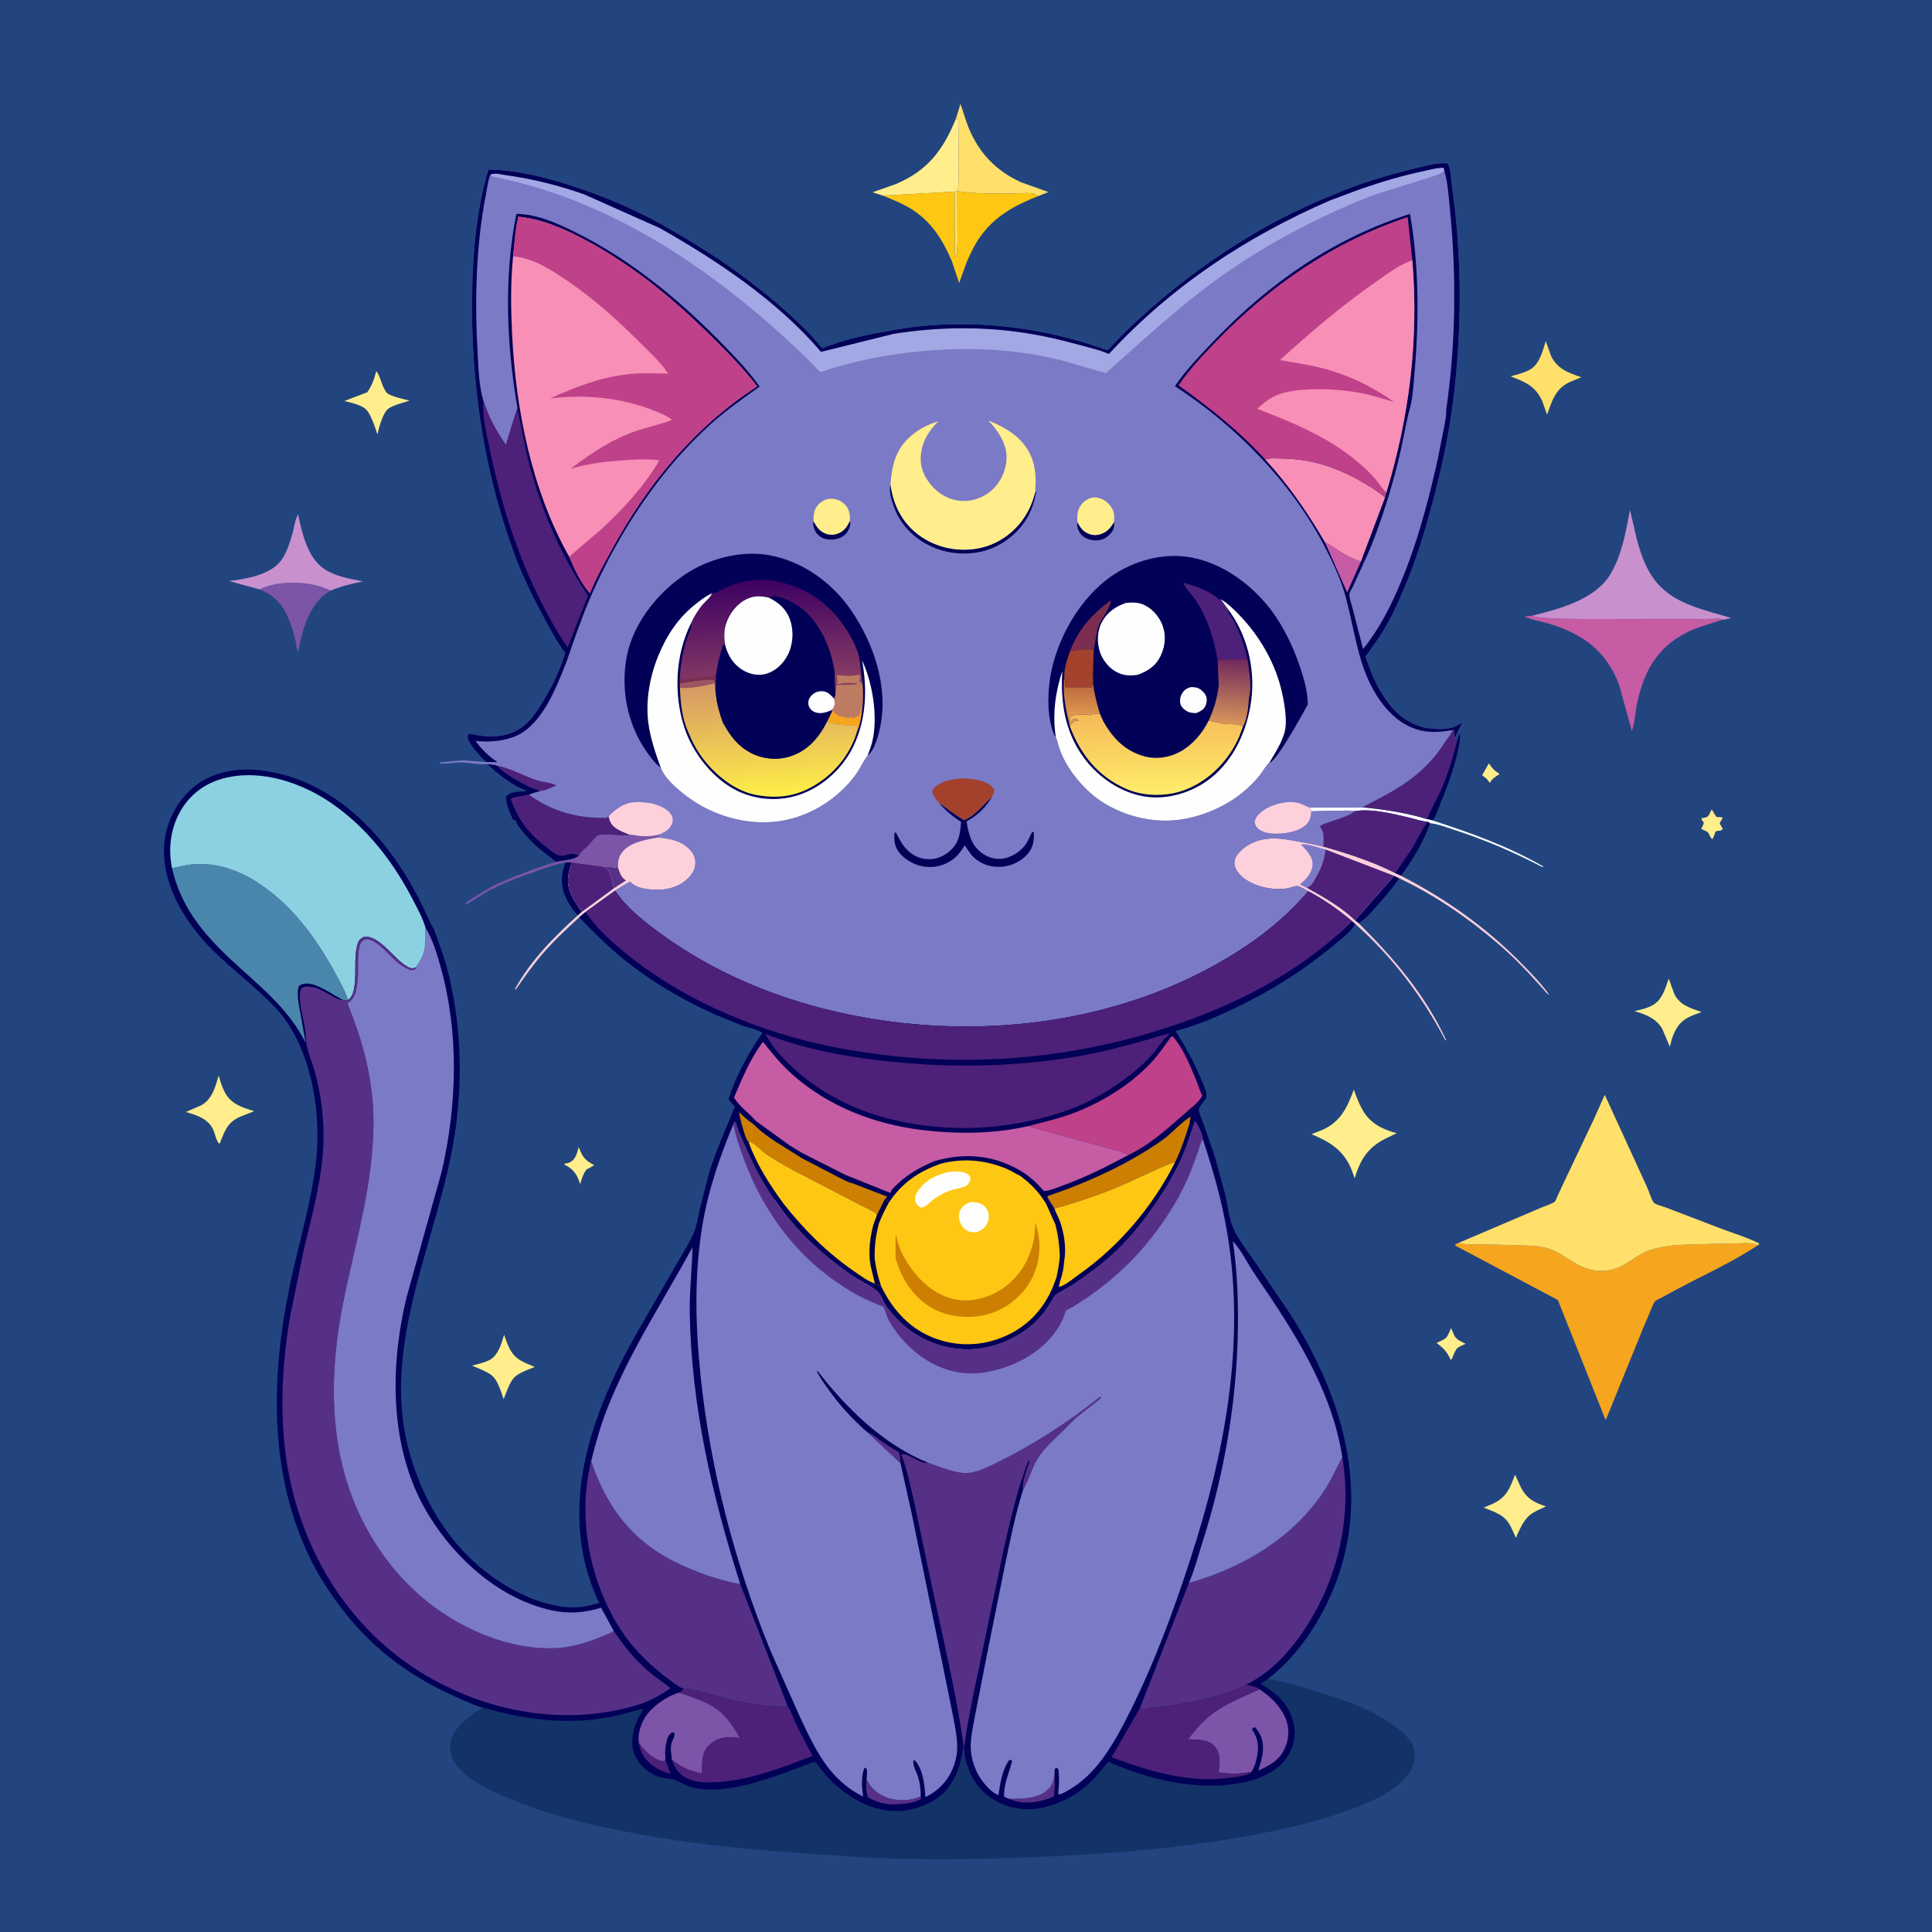 <svg version="1.1" xmlns="http://www.w3.org/2000/svg" style="display: block;" viewBox="0 0 2048 2048" width="1024" height="1024">
<defs>
	<linearGradient id="Gradient1" gradientUnits="userSpaceOnUse" x1="1145.93" y1="731.294" x2="1144.96" y2="757.628">
		<stop class="stop0" offset="0" stop-opacity="1" stop-color="rgb(193,112,64)"/>
		<stop class="stop1" offset="1" stop-opacity="1" stop-color="rgb(223,151,80)"/>
	</linearGradient>
	<linearGradient id="Gradient2" gradientUnits="userSpaceOnUse" x1="1301.16" y1="768.879" x2="1306.25" y2="696.956">
		<stop class="stop0" offset="0" stop-opacity="1" stop-color="rgb(219,152,89)"/>
		<stop class="stop1" offset="1" stop-opacity="1" stop-color="rgb(110,37,94)"/>
	</linearGradient>
	<linearGradient id="Gradient3" gradientUnits="userSpaceOnUse" x1="1224.81" y1="755.813" x2="1226.34" y2="842.012">
		<stop class="stop0" offset="0" stop-opacity="1" stop-color="rgb(245,186,88)"/>
		<stop class="stop1" offset="1" stop-opacity="1" stop-color="rgb(255,237,106)"/>
	</linearGradient>
	<linearGradient id="Gradient4" gradientUnits="userSpaceOnUse" x1="811.41" y1="614.05" x2="818.263" y2="739.642">
		<stop class="stop0" offset="0" stop-opacity="1" stop-color="rgb(61,0,99)"/>
		<stop class="stop1" offset="1" stop-opacity="1" stop-color="rgb(146,69,100)"/>
	</linearGradient>
	<linearGradient id="Gradient5" gradientUnits="userSpaceOnUse" x1="820.642" y1="844.437" x2="812.107" y2="720.147">
		<stop class="stop0" offset="0" stop-opacity="1" stop-color="rgb(255,239,72)"/>
		<stop class="stop1" offset="1" stop-opacity="1" stop-color="rgb(213,151,101)"/>
	</linearGradient>
</defs>
<path transform="translate(0,0)" fill="rgb(34,69,127)" d="M -0 -0 L 2048 0 L 2048 2048 L -0 2048 L -0 -0 z"/>
<path transform="translate(0,0)" fill="rgb(255,238,139)" d="M 1578.25 809.243 L 1578.86 810.096 L 1579.9 811.5 C 1582.39 814.981 1584.31 816.957 1587.97 819.294 L 1589.06 819.972 L 1589.12 821.034 C 1585.97 822.609 1583.81 824.283 1581.33 826.792 L 1580.55 827.603 L 1579.82 829.5 L 1578.88 829.5 C 1576.98 826.308 1575.14 824.609 1572.05 822.523 L 1571.06 821.87 L 1578.25 809.243 z"/>
<path transform="translate(0,0)" fill="rgb(255,238,139)" d="M 1538.2 1407.8 L 1541.5 1415.37 C 1543.5 1420.11 1549.27 1422.18 1553.63 1424.5 C 1551.11 1425.74 1547.33 1427.11 1545.17 1428.81 C 1542.62 1430.82 1540.38 1437.41 1539.05 1440.5 L 1537.68 1441.37 C 1533.76 1432.58 1530.37 1429.29 1522.81 1423.55 C 1525.76 1422.07 1530.99 1420.14 1533.2 1417.77 C 1535.09 1415.74 1536.87 1410.45 1538.2 1407.8 z"/>
<path transform="translate(0,0)" fill="rgb(1,1,87)" d="M 599.674 914.083 L 606.289 914.139 C 601.834 926.145 599.92 936.181 605.5 948.258 C 608.51 954.772 612.74 960.736 616.64 966.746 L 612.596 970.232 C 606.471 964.386 601.393 955.755 598.309 947.86 C 594.176 937.282 595.011 924.294 599.674 914.083 z"/>
<path transform="translate(0,0)" fill="rgb(255,238,139)" d="M 1814.16 858.5 L 1815.16 858.92 C 1816.49 861.442 1817.82 863.689 1819.5 865.999 L 1825 866.25 L 1826.01 867.5 C 1824.68 869.348 1823.7 870.833 1822.98 873 L 1826.17 878.5 C 1824.94 881.494 1821.38 879.899 1818.52 881.5 C 1817.65 884.318 1816.66 886.829 1815.41 889.5 C 1812.58 888.373 1812.17 883.592 1810 881.994 C 1808.23 880.685 1805.29 879.704 1803.31 878.5 C 1804.59 876.322 1805.69 874.542 1806.13 872 C 1804.86 870.443 1804.03 869.384 1803.5 867.432 L 1808.5 866.387 C 1811.39 865.335 1812.36 862.322 1813.58 859.746 L 1814.16 858.5 z"/>
<path transform="translate(0,0)" fill="rgb(1,1,87)" d="M 1477.74 928.373 L 1483.25 930.995 C 1475.59 941.918 1466.97 952.091 1458.07 962.014 C 1452.79 967.903 1447.08 974.502 1440.34 978.723 L 1436.32 975.615 L 1477.74 928.373 z"/>
<path transform="translate(0,0)" fill="rgb(255,238,139)" d="M 613.277 1216.5 L 614.09 1217.05 C 617.084 1225.9 620.268 1229.98 628.52 1234.29 L 629.851 1234.96 C 627.425 1236.9 624.465 1238.26 621.729 1239.73 C 618.068 1244.54 616.706 1249.54 615.034 1255.25 C 612.079 1246.01 608.497 1239.76 599.653 1235.26 L 598.5 1234.69 L 598.403 1233.5 C 600.928 1233.26 602.843 1232.88 605.058 1231.57 C 609.904 1228.71 611.62 1222.89 612.946 1217.81 L 613.277 1216.5 z"/>
<path transform="translate(0,0)" fill="rgb(1,1,87)" d="M 1544.56 785.072 L 1546.5 778.95 L 1547.68 778.5 C 1547.79 787.635 1545.27 797.366 1542.87 806.169 C 1538.47 822.297 1532.78 837.817 1526.3 853.208 C 1524.48 857.515 1522.28 864.853 1519.5 868.516 L 1518.24 869.614 L 1512.81 868.313 C 1516.23 858.063 1522.97 847.437 1527.43 837.332 C 1534.92 820.383 1539.91 802.954 1544.56 785.072 z"/>
<path transform="translate(0,0)" fill="rgb(254,254,254)" d="M 1444.03 855.751 C 1467.08 857.953 1490.61 861.516 1512.81 868.313 L 1518.24 869.614 C 1558.54 882.647 1599.11 897.15 1635.9 918.5 L 1635 919.159 C 1604.33 903.068 1572.42 889.547 1539.44 878.974 C 1532.46 876.736 1523.25 873.105 1516.01 872.726 L 1513.38 871.141 C 1507.12 870.603 1500.34 868.245 1494.19 866.8 C 1476.64 862.673 1454.1 856.812 1436.16 859.85 C 1430.88 858.821 1424.69 859.306 1419.31 859.397 L 1389.87 860.003 C 1389.14 858.817 1388.75 857.418 1388.27 856.115 L 1444.03 855.751 z"/>
<path transform="translate(0,0)" fill="rgb(1,1,87)" d="M 516.699 809.934 C 520.211 810.294 523.588 810.586 526.982 811.591 C 535.606 820.135 549.878 828.251 560.886 833.562 C 564.684 835.394 569.486 836.296 572.965 838.501 L 565.086 840.692 L 560.758 842.399 C 555.447 843.745 545.981 844.227 541.692 846.884 C 548.465 867.628 560.062 882.614 577.066 896.188 C 581.416 899.66 586.027 903.573 591 906.09 C 597.456 909.358 604.275 902.733 611.635 905.974 L 612.951 906.506 L 613.875 906.896 C 608.378 911.787 597.894 911.73 590.673 913.401 L 588.974 913.066 L 572.254 900.067 C 564.34 893.586 557.425 886.178 551.305 878.011 C 549.315 875.356 547.598 873.833 547.263 870.5 L 544.995 869.005 L 543.5 868.51 C 540.277 860.327 536.535 853.553 536.298 844.5 C 540.837 838.398 552.045 839.579 559.169 838.356 C 545.483 834.431 526.812 819.913 516.699 809.934 z"/>
<path transform="translate(0,0)" fill="rgb(255,238,139)" d="M 398.757 393.5 C 401.74 395.663 404.48 406.622 406.49 410.5 C 407.358 412.175 408.903 415.509 410.251 416.629 C 414.954 420.539 428.032 422.928 434.021 424.732 C 426.955 427.022 418.721 428.886 412.348 432.735 C 405.945 436.601 401.807 453.392 400.033 460.433 C 397.466 452.364 394.787 444.425 390.518 437.071 C 386.107 429.472 373.118 427.217 365.075 425.095 L 389.284 415.824 C 393.741 409.579 396.549 402.342 398.404 394.935 L 398.757 393.5 z"/>
<path transform="translate(0,0)" fill="rgb(255,238,139)" d="M 534.317 1414.85 L 538.079 1425 C 544.34 1440.42 552.314 1442.95 566.876 1449 L 559 1452.15 C 554.513 1454.06 549.465 1456.17 545.859 1459.5 C 540.19 1464.74 536.71 1476.19 533.901 1483.22 L 531.375 1475.76 C 529.361 1470.23 526.647 1463.13 522.412 1458.98 C 517.425 1454.09 506.74 1450.53 500.377 1447.6 C 506.379 1445.95 513.311 1444.63 518.824 1441.7 C 528.246 1436.67 531.616 1424.47 534.317 1414.85 z"/>
<path transform="translate(0,0)" fill="rgb(255,238,139)" d="M 1606 1563.23 L 1611.91 1576.04 C 1618.25 1588.59 1626.18 1592.76 1638.88 1596.89 C 1633.37 1599.55 1626.73 1601.99 1621.95 1605.81 C 1614.84 1611.49 1610.47 1622.13 1606.86 1630.26 C 1604.07 1623.92 1601.29 1616.26 1596.64 1611.07 C 1590.63 1604.38 1580.9 1601.44 1572.78 1598.15 L 1582.16 1594.14 C 1596.97 1587.5 1600.56 1577.54 1606 1563.23 z"/>
<path transform="translate(0,0)" fill="rgb(255,238,139)" d="M 1768.9 1037.38 L 1774.77 1053.41 C 1780.45 1065.56 1792.04 1068.67 1803.75 1072.81 C 1798.02 1074.93 1792.33 1076.69 1787.11 1079.95 C 1777.27 1086.09 1772.91 1097.3 1770.45 1108.21 L 1770.14 1109.64 L 1762.2 1091 C 1755.99 1079.53 1744.4 1075.28 1732.59 1071.85 C 1738.63 1070.46 1744.78 1069.06 1750.39 1066.35 C 1761.97 1060.77 1764.94 1048.54 1768.9 1037.38 z"/>
<path transform="translate(0,0)" fill="rgb(255,238,139)" d="M 231.805 1140.21 C 233.494 1145.89 235.344 1152.25 238.101 1157.49 C 244.956 1170.52 256.325 1173.79 269.452 1177.87 L 254.526 1183.8 C 241.376 1189.59 238.412 1198.25 233.5 1210.83 L 232.479 1212.58 C 229.05 1209.45 227.909 1201 225.628 1196.65 C 219.732 1185.39 208.383 1182.19 197.122 1178.71 L 213.153 1171.74 C 225.205 1165.01 228.069 1152.47 231.805 1140.21 z"/>
<path transform="translate(0,0)" fill="rgb(255,224,106)" d="M 1638.56 361.553 L 1644.04 377.001 C 1650.85 391.209 1662.37 395.1 1676.3 399.862 L 1663.5 405.236 C 1648.63 412.328 1644.99 425.415 1639.97 439.739 L 1634.93 425.397 C 1627.67 409.003 1616.65 404.956 1601.17 398.911 C 1608.05 397.12 1615.88 395.19 1622.08 391.656 C 1631.94 386.03 1635.49 371.77 1638.56 361.553 z"/>
<path transform="translate(0,0)" fill="rgb(124,84,168)" d="M 667.833 884.927 L 669.291 884.911 C 670.953 884.914 672.35 885.205 673.969 885.518 C 681.65 886.999 691.805 886.571 699.347 884.519 L 697.617 887.727 C 684.967 889.943 666.685 892.93 658.855 904.262 C 655.475 909.153 654.814 914.324 655.244 920.07 C 650.502 919.177 645.606 919.118 640.794 918.858 L 606.289 914.139 L 599.674 914.083 C 582.056 917.691 566.327 924.466 549.5 930.268 C 546.702 931.233 544.215 932.381 541.5 933.49 L 539 934.432 C 530.874 938.229 521.913 941.567 514.344 946.46 L 495 958.387 L 493.51 957.5 C 499.667 952.288 506.668 948.654 513.5 944.51 C 518.722 941.343 524.176 937.855 529.971 935.803 L 544.5 929.547 L 546.5 928.708 L 550 927.531 L 563.594 922.152 L 583 915.612 L 590.673 913.401 C 597.894 911.73 608.378 911.787 613.875 906.896 L 614.348 905.551 C 616.59 901.984 621.536 898.231 624.538 895.054 C 627.183 892.254 630.458 887.733 633.476 885.561 C 634.696 884.683 637.948 884.671 639.466 884.562 C 648.226 883.928 657.571 886.186 666.021 885.171 L 667.833 884.927 z"/>
<path transform="translate(0,0)" fill="rgb(124,84,168)" d="M 275.12 624.763 C 293.446 615.729 321.978 615.796 340.886 622.179 C 344.16 623.284 347.397 624.415 350.459 626.03 L 345.608 629.219 C 327.178 642.504 319.621 670.221 316.13 691.661 C 314.19 687.987 313.907 681.665 312.92 677.5 C 311.235 670.392 308.816 662.885 306.002 656.148 C 299.45 640.458 290.939 631.251 275.12 624.763 z"/>
<path transform="translate(0,0)" fill="rgb(255,238,139)" d="M 1013.32 125.806 L 1016.54 128.2 L 1016.03 171.147 C 1016.02 180.923 1016.61 191.103 1015.5 200.808 C 1014.22 201.972 1013.66 202.67 1011.96 203.134 L 935.979 207.387 L 924.957 203.837 L 949.656 195.112 C 983.345 180.928 999.876 158.879 1013.32 125.806 z"/>
<path transform="translate(0,0)" fill="rgb(255,238,139)" d="M 1435.15 1155.01 C 1437.74 1162.83 1440.92 1170.77 1445.13 1177.87 C 1452.68 1190.6 1465.53 1197.31 1479.47 1200.86 L 1480.7 1201.17 L 1467.05 1207.78 C 1449.02 1217.56 1441.72 1230.14 1436.02 1249.06 L 1432.42 1239.18 C 1423.9 1218.94 1409.42 1210.31 1390.29 1202.3 L 1402.28 1197.51 C 1421.43 1188.71 1428.15 1173.81 1435.15 1155.01 z"/>
<path transform="translate(0,0)" fill="rgb(201,144,206)" d="M 275.12 624.763 L 242.775 615.928 C 260.315 613.842 285.958 609.542 297.481 594.778 C 303.752 586.744 307.583 574.243 310.353 564.506 C 311.534 560.352 313.319 548.422 316.015 545.515 C 320.191 565.275 326.099 591.942 344.344 603.577 C 356.679 611.444 370.881 613.424 384.891 616.276 C 372.963 618.734 361.778 621.405 350.459 626.03 C 347.397 624.415 344.16 623.284 340.886 622.179 C 321.978 615.796 293.446 615.729 275.12 624.763 z"/>
<path transform="translate(0,0)" fill="rgb(77,33,121)" d="M 1539.68 773.989 L 1541.85 773.556 L 1541.73 774.523 C 1541.51 777.239 1541.68 779.723 1542.45 782.332 L 1544.56 785.072 C 1539.91 802.954 1534.92 820.383 1527.43 837.332 C 1522.97 847.437 1516.23 858.063 1512.81 868.313 C 1490.61 861.516 1467.08 857.953 1444.03 855.751 L 1463.83 845.389 C 1492.48 830.3 1514.11 814.246 1531.68 786.691 C 1534.3 782.578 1538.22 778.673 1539.68 773.989 z"/>
<path transform="translate(0,0)" fill="rgb(255,224,106)" d="M 1013.32 125.806 L 1018.1 110.126 C 1021.2 118.536 1023.4 127.239 1026.82 135.522 C 1037.89 162.34 1055.77 180.948 1082 193.062 L 1111.44 203.605 L 1100.4 207.932 C 1098.97 206.746 1097.35 205.703 1095.5 205.308 C 1088.97 203.909 1079.74 205.198 1072.91 205.215 C 1053.57 205.262 1034 205.679 1014.84 202.675 L 1014.95 244.444 C 1014.96 253.686 1015.52 263.402 1013.33 272.437 L 1012.14 272.579 L 1011.96 203.134 C 1013.66 202.67 1014.22 201.972 1015.5 200.808 C 1016.61 191.103 1016.02 180.923 1016.03 171.147 L 1016.54 128.2 L 1013.32 125.806 z"/>
<path transform="translate(0,0)" fill="rgb(77,33,121)" d="M 613.875 906.896 L 612.951 906.506 L 611.635 905.974 C 604.275 902.733 597.456 909.358 591 906.09 C 586.027 903.573 581.416 899.66 577.066 896.188 C 560.062 882.614 548.465 867.628 541.692 846.884 C 545.981 844.227 555.447 843.745 560.758 842.399 C 585.578 860.236 612.188 867.505 642.5 866.941 L 645.258 865.297 C 646.222 870.918 648.175 874.552 652.946 877.877 C 657.281 880.899 662.935 882.997 667.833 884.927 L 666.021 885.171 C 657.571 886.186 648.226 883.928 639.466 884.562 C 637.948 884.671 634.696 884.683 633.476 885.561 C 630.458 887.733 627.183 892.254 624.538 895.054 C 621.536 898.231 616.59 901.984 614.348 905.551 L 613.875 906.896 z"/>
<path transform="translate(0,0)" fill="rgb(254,199,19)" d="M 935.979 207.387 L 1011.96 203.134 L 1012.14 272.579 L 1013.33 272.437 C 1015.52 263.402 1014.96 253.686 1014.95 244.444 L 1014.84 202.675 C 1034 205.679 1053.57 205.262 1072.91 205.215 C 1079.74 205.198 1088.97 203.909 1095.5 205.308 C 1097.35 205.703 1098.97 206.746 1100.4 207.932 C 1076.3 217.437 1055.23 228.607 1039.68 250.073 C 1033.51 258.58 1028.82 268.393 1024.66 278.005 L 1016.75 299.983 L 1008.95 276.676 C 999.459 254.743 988.046 235.925 967.528 222.5 C 957.909 216.206 946.59 211.724 935.979 207.387 z"/>
<path transform="translate(0,0)" fill="rgb(77,33,121)" d="M 1436.16 859.85 C 1454.1 856.812 1476.64 862.673 1494.19 866.8 C 1500.34 868.245 1507.12 870.603 1513.38 871.141 L 1516.01 872.726 C 1509.34 891.651 1497.16 912.375 1484.9 928.269 L 1479.05 925.624 C 1454.83 913.346 1428.86 904.905 1402.83 897.534 C 1402.88 890.12 1404.29 883.294 1399.76 877 L 1398.99 876 C 1401.6 873.618 1405.33 872.785 1408.63 871.579 C 1416.88 868.563 1428.63 865.579 1435.46 860.398 L 1436.16 859.85 z"/>
<path transform="translate(0,0)" fill="rgb(1,1,87)" d="M 1513.38 871.141 L 1516.01 872.726 C 1509.34 891.651 1497.16 912.375 1484.9 928.269 L 1479.05 925.624 L 1496.63 899.779 C 1502.31 890.499 1506.74 879.632 1513.38 871.141 z"/>
<path transform="translate(0,0)" fill="rgb(254,208,220)" d="M 697.617 887.727 C 710.597 888.831 723.979 891.559 732.748 902.163 C 736.153 906.28 737.57 911.539 737.068 916.817 C 736.391 923.94 730.871 930.361 725.375 934.5 C 714.2 942.916 699.134 944.588 685.625 942.471 C 678.954 941.425 672.745 939.774 668 934.725 C 662.491 937.281 657.137 940.921 652.046 944.224 L 620.683 966.8 L 613.974 972.365 C 600.86 984.513 587.7 996.603 575.941 1010.11 C 565.269 1022.37 555.96 1035.59 546.754 1048.96 L 545.898 1048.5 C 562.106 1018.46 587.5 992.939 612.596 970.232 L 616.64 966.746 C 612.74 960.736 608.51 954.772 605.5 948.258 C 599.92 936.181 601.834 926.145 606.289 914.139 L 640.794 918.858 C 645.606 919.118 650.502 919.177 655.244 920.07 C 654.814 914.324 655.475 909.153 658.855 904.262 C 666.685 892.93 684.967 889.943 697.617 887.727 z"/>
<path transform="translate(0,0)" fill="rgb(86,48,134)" d="M 640.794 918.858 C 645.606 919.118 650.502 919.177 655.244 920.07 L 655.738 921.543 C 657.331 926.224 659.037 930.712 663.601 933.286 L 650.695 941.672 L 647.844 929.843 C 646.84 924.55 644.637 922.447 640.794 918.858 z"/>
<path transform="translate(0,0)" fill="rgb(77,33,121)" d="M 606.289 914.139 L 640.794 918.858 C 644.637 922.447 646.84 924.55 647.844 929.843 L 650.695 941.672 L 616.64 966.746 C 612.74 960.736 608.51 954.772 605.5 948.258 C 599.92 936.181 601.834 926.145 606.289 914.139 z"/>
<path transform="translate(0,0)" fill="rgb(197,92,164)" d="M 1624.17 652.715 C 1632.28 657.268 1705.32 656.035 1719.28 656.119 L 1789.29 656.051 C 1800.2 655.953 1811.66 656.671 1822.5 655.387 L 1825.73 656.851 L 1796.92 666.371 C 1759.48 681.985 1743.11 707.952 1735.16 746.766 C 1733.42 755.278 1732.97 766.95 1729.77 774.756 L 1716.43 726.162 C 1703 690.54 1678.9 672.712 1643.35 661.5 C 1634.47 658.699 1624.15 657.348 1615.75 653.593 L 1624.17 652.715 z"/>
<path transform="translate(0,0)" fill="rgb(201,144,206)" d="M 1624.17 652.715 C 1652.8 645.557 1691.04 635.604 1707.12 608.635 C 1719.4 588.037 1723.49 563.652 1727.88 540.443 C 1736.28 575.484 1740.66 612.135 1773.8 632.65 C 1792.32 644.114 1814.43 648.724 1835.02 655.044 C 1832.45 655.584 1828.25 657 1825.73 656.851 L 1822.5 655.387 C 1811.66 656.671 1800.2 655.953 1789.29 656.051 L 1719.28 656.119 C 1705.32 656.035 1632.28 657.268 1624.17 652.715 z"/>
<path transform="translate(0,0)" fill="rgb(254,208,220)" d="M 1386.82 944.823 C 1383.95 943.187 1378.88 940.037 1375.73 939.316 C 1373.41 938.786 1367.35 941.335 1364.71 941.734 C 1358.35 942.695 1350.79 942.528 1344.46 941.472 C 1332.3 939.445 1318.42 933.923 1311.29 923.29 C 1308.77 919.532 1307.9 915.485 1309.07 911.031 C 1310.58 905.265 1317.71 899.093 1322.68 896.109 C 1339.87 885.783 1357.01 888.336 1375.5 891.883 C 1384.71 893.648 1393.75 895.097 1402.83 897.534 C 1428.86 904.905 1454.83 913.346 1479.05 925.624 L 1484.9 928.269 C 1532.38 952.54 1576.05 983.591 1613.36 1021.75 C 1623.4 1032.02 1633.94 1042.79 1642.29 1054.5 C 1639.87 1053.94 1637.74 1050.54 1636.06 1048.63 L 1619.87 1030.93 C 1610.75 1021.4 1601.46 1012.02 1591.5 1003.36 C 1558.7 974.865 1522.59 949.595 1483.25 930.995 L 1477.74 928.373 L 1436.32 975.615 L 1440.34 978.723 C 1477.79 1015.99 1510.46 1054.07 1532.97 1102.5 L 1532.23 1102.96 C 1508 1056.63 1475.94 1014.1 1436.64 979.434 L 1433.16 976.497 C 1418.75 964.444 1403.45 953.602 1386.82 944.823 z"/>
<path transform="translate(0,0)" fill="rgb(123,122,199)" d="M 1384.85 940.867 L 1377.97 937.629 C 1384.11 932.163 1390.67 925.75 1391.29 917 C 1391.94 907.77 1384.59 901.557 1379.05 895.069 C 1385.05 893.808 1398.81 898.948 1405.02 900.459 C 1403.54 911.928 1400.65 920.119 1394.8 930.126 C 1393.19 932.869 1391.2 936.885 1388.8 938.921 C 1387.49 940.026 1386.47 940.432 1384.85 940.867 z"/>
<path transform="translate(0,0)" fill="rgb(77,33,121)" d="M 1405.02 900.459 L 1477.74 928.373 L 1436.32 975.615 C 1422.07 961.673 1402.29 950.526 1384.85 940.867 C 1386.47 940.432 1387.49 940.026 1388.8 938.921 C 1391.2 936.885 1393.19 932.869 1394.8 930.126 C 1400.65 920.119 1403.54 911.928 1405.02 900.459 z"/>
<path transform="translate(0,0)" fill="rgb(246,166,30)" d="M 1545.98 1317.61 C 1553.55 1319.71 1562.4 1318.94 1570.25 1319.02 L 1610.01 1320.06 C 1619.7 1320.41 1629.51 1320.37 1638.96 1322.82 C 1650.91 1325.92 1659.42 1332.96 1669.74 1339.03 C 1685.84 1348.51 1703.79 1350.43 1720.46 1341.2 C 1730.48 1335.66 1738.75 1328.47 1749.88 1324.84 C 1763.01 1320.56 1778.09 1319.73 1791.83 1319.11 L 1838.92 1318.11 C 1845.56 1318.13 1854.08 1317.17 1860.39 1318.7 C 1862.52 1319.22 1861.82 1318.89 1863.28 1320.06 C 1836.73 1337.83 1805.95 1351.57 1777.74 1366.62 L 1761.39 1375.51 C 1759.54 1376.53 1756.11 1377.87 1754.63 1379.24 C 1752.92 1380.81 1751.47 1385.11 1750.52 1387.26 L 1741.24 1409.28 L 1702.09 1505.42 L 1651.41 1378.05 L 1542.92 1320.5 L 1542.5 1319.04 L 1545.98 1317.61 z"/>
<path transform="translate(0,0)" fill="rgb(255,224,106)" d="M 1545.98 1317.61 L 1633.28 1280.35 C 1636.7 1278.82 1645.99 1275.94 1648.34 1273.62 C 1649.16 1272.8 1650.01 1270.01 1650.58 1268.78 L 1656.63 1255.83 L 1688.99 1187.62 L 1701.09 1160.53 L 1745.93 1258.33 C 1748 1262.77 1750.53 1271.96 1753.4 1275.19 C 1754.65 1276.6 1764.37 1279.41 1766.68 1280.3 L 1825.17 1302.67 C 1838.15 1307.52 1852.17 1311.76 1864.5 1317.98 L 1864.91 1318.92 L 1863.28 1320.06 C 1861.82 1318.89 1862.52 1319.22 1860.39 1318.7 C 1854.08 1317.17 1845.56 1318.13 1838.92 1318.11 L 1791.83 1319.11 C 1778.09 1319.73 1763.01 1320.56 1749.88 1324.84 C 1738.75 1328.47 1730.48 1335.66 1720.46 1341.2 C 1703.79 1350.43 1685.84 1348.51 1669.74 1339.03 C 1659.42 1332.96 1650.91 1325.92 1638.96 1322.82 C 1629.51 1320.37 1619.7 1320.41 1610.01 1320.06 L 1570.25 1319.02 C 1562.4 1318.94 1553.55 1319.71 1545.98 1317.61 z"/>
<path transform="translate(0,0)" fill="rgb(19,50,103)" d="M 1022.14 1850.33 L 1022.1 1851.19 C 1021.5 1863.04 1026.57 1877.71 1032.85 1887.75 C 1041.63 1901.78 1057.24 1912.33 1073.31 1915.94 L 1075 1916.31 L 1083 1917.81 C 1106.17 1919.68 1131.76 1909.46 1149.61 1894.77 L 1151.13 1893.5 C 1159.61 1886.52 1166.25 1877.82 1173.26 1869.43 C 1173.77 1868.83 1173.99 1867.65 1174.77 1867.62 C 1175.74 1867.6 1179.89 1869.83 1181.03 1870.31 L 1199.95 1877.53 C 1233.56 1889.22 1271.72 1896.36 1307.35 1891.35 L 1320.12 1889.13 C 1337.74 1884.94 1356.03 1876.81 1365.71 1860.78 C 1372.03 1850.32 1374.1 1837.41 1371.02 1825.5 C 1365.88 1805.59 1353.3 1794.93 1336.44 1784.92 L 1343.91 1779.86 C 1362.07 1782.53 1380.01 1788.19 1397.5 1793.63 C 1423.15 1801.6 1447.67 1809.54 1470.46 1824.25 C 1479.1 1829.83 1487.45 1835.88 1493.83 1844.07 C 1498.98 1850.68 1500.45 1857.66 1499.28 1865.83 C 1497.46 1878.47 1487.9 1888.02 1477.98 1895.21 C 1462.01 1906.81 1443.6 1913.88 1425.16 1920.51 C 1393.93 1931.73 1361.55 1938.85 1329 1945.02 C 1272.47 1955.76 1215.76 1961.61 1158.4 1965.34 C 1081.43 1970.36 1003.82 1972.22 926.698 1969.59 L 845 1964.24 C 795.961 1960.6 747.097 1955.96 698.548 1947.93 C 642.56 1938.68 583.903 1926.17 531.863 1903.16 C 514.873 1895.65 494.876 1885.82 483.556 1870.53 C 478.055 1863.09 475.999 1855.09 477.775 1846.04 C 480.292 1833.2 494.649 1821.18 505.119 1814.49 L 512.116 1810.27 C 549.176 1820.98 587.509 1826.94 626.153 1823.11 C 645.234 1821.22 663.097 1816.83 681.382 1811.32 C 679.965 1815.73 677.036 1819.67 675.169 1823.94 C 670.236 1835.24 667.861 1850 673.232 1861.5 C 677.871 1871.43 688.184 1880.45 698.609 1883.63 C 704.181 1885.33 710.409 1885.24 715.717 1886.97 C 719.835 1888.32 723.468 1890.98 727.503 1892.58 C 734.343 1895.28 741.673 1896.64 749 1896.96 C 780.745 1898.35 815.928 1885.19 845.319 1874.38 C 847.601 1873.54 862.442 1867.37 863.685 1867.79 C 865.443 1868.39 874.35 1880.88 876.428 1883.09 C 906.025 1914.59 947.819 1932.41 988.31 1909.34 L 993.5 1906.08 L 994.508 1905.42 C 1008.11 1896.17 1016.78 1876.99 1019.59 1861.33 L 1021.4 1850.22 L 1022.14 1850.33 z"/>
<path transform="translate(0,0)" fill="rgb(123,122,199)" d="M 1413.67 206.338 C 1440.84 194.397 1470.34 185.824 1499.11 178.708 C 1509.9 176.039 1523.42 172.086 1534.5 173.165 C 1538.01 177.681 1538.32 191.717 1539.2 197.768 C 1550.01 272.677 1549.79 350.985 1540.25 426.046 C 1535.73 461.607 1528.01 497.22 1518.79 531.849 C 1510.54 562.847 1501.42 593.231 1488.84 622.801 C 1481.22 640.719 1473.13 658.633 1462.36 674.927 L 1451.2 690.931 C 1450.55 691.841 1447.75 695.266 1447.62 696.171 C 1447.49 696.997 1449.45 701.606 1449.82 702.67 C 1455.42 719.027 1462.38 733.291 1473.05 746.956 C 1482.88 759.544 1498.72 770.35 1514.86 772.093 C 1526.15 773.312 1537.75 773.806 1547.47 767.466 C 1548.94 766.505 1548.31 766.86 1550.18 766.193 C 1547.34 771.65 1544.58 776.538 1542.45 782.332 C 1541.68 779.723 1541.51 777.239 1541.73 774.523 L 1541.85 773.556 L 1539.68 773.989 C 1538.22 778.673 1534.3 782.578 1531.68 786.691 C 1514.11 814.246 1492.48 830.3 1463.83 845.389 L 1444.03 855.751 L 1388.27 856.115 C 1388.75 857.418 1389.14 858.817 1389.87 860.003 L 1419.31 859.397 C 1424.69 859.306 1430.88 858.821 1436.16 859.85 L 1435.46 860.398 C 1428.63 865.579 1416.88 868.563 1408.63 871.579 C 1405.33 872.785 1401.6 873.618 1398.99 876 L 1399.76 877 C 1404.29 883.294 1402.88 890.12 1402.83 897.534 C 1393.75 895.097 1384.71 893.648 1375.5 891.883 C 1357.01 888.336 1339.87 885.783 1322.68 896.109 C 1317.71 899.093 1310.58 905.265 1309.07 911.031 C 1307.9 915.485 1308.77 919.532 1311.29 923.29 C 1318.42 933.923 1332.3 939.445 1344.46 941.472 C 1350.79 942.528 1358.35 942.695 1364.71 941.734 C 1367.35 941.335 1373.41 938.786 1375.73 939.316 C 1378.88 940.037 1383.95 943.187 1386.82 944.823 C 1367.64 967.263 1344.51 987.135 1319.97 1003.46 C 1198.74 1084.15 1043.67 1104.35 902.5 1076.01 C 828.392 1061.13 756.114 1031.74 695.493 986.19 C 679.546 974.209 663.208 960.987 652.046 944.224 C 657.137 940.921 662.491 937.281 668 934.725 C 672.745 939.774 678.954 941.425 685.625 942.471 C 699.134 944.588 714.2 942.916 725.375 934.5 C 730.871 930.361 736.391 923.94 737.068 916.817 C 737.57 911.539 736.153 906.28 732.748 902.163 C 723.979 891.559 710.597 888.831 697.617 887.727 L 699.347 884.519 C 691.805 886.571 681.65 886.999 673.969 885.518 C 672.35 885.205 670.953 884.914 669.291 884.911 L 667.833 884.927 C 662.935 882.997 657.281 880.899 652.946 877.877 C 648.175 874.552 646.222 870.918 645.258 865.297 L 642.5 866.941 C 612.188 867.505 585.578 860.236 560.758 842.399 L 565.086 840.692 L 572.965 838.501 C 569.486 836.296 564.684 835.394 560.886 833.562 C 549.878 828.251 535.606 820.135 526.982 811.591 C 523.588 810.586 520.211 810.294 516.699 809.934 C 510.117 810.505 502.61 809.527 496.005 808.758 C 490.941 808.168 485.047 807.848 480 808.75 C 475.652 809.527 470.924 809.347 466.5 809.49 L 466.005 808.272 L 473.5 807.51 C 477.881 806.88 482.188 806.839 486.566 806.343 C 488.842 806.085 490.802 805.93 493.092 806.164 L 515.07 807.733 C 508.713 801.314 503.008 795.502 498.221 787.752 C 496.234 784.535 495.236 782.235 496.149 778.5 C 499.437 777.664 503.236 778.877 506.595 779.389 C 521.628 781.683 535.45 781.215 549 773.675 C 559.19 768.005 565.785 758.888 571.977 749.314 C 583.107 732.102 593.661 711.316 599.278 691.574 C 595.935 690.343 580.663 662.32 578.064 657.52 C 565.855 634.97 554.441 612.072 545.5 588.002 C 512.758 499.861 498.853 404.556 500.46 310.781 C 501.214 266.725 505.15 222.093 517.735 179.714 C 549.226 180.273 580.809 188.502 610.512 198.418 C 642.151 208.981 672.701 221.859 701.829 238.205 C 747.024 263.353 790.52 292.394 829.364 326.635 C 844.226 339.737 859.184 353.543 871.479 369.124 C 893.554 360.402 918.194 354.684 941.616 350.95 C 1015.48 336.295 1096.68 344.277 1167.53 369.041 L 1167.78 369.425 C 1169.16 369.83 1173.46 371.292 1174.75 370.697 C 1175.91 370.159 1178.82 366.24 1179.83 365.167 L 1194.04 350.666 C 1256.6 290.407 1332.63 238.302 1413.67 206.338 z"/>
<path transform="translate(0,0)" fill="rgb(1,1,87)" d="M 900.792 552.286 C 901.688 553.906 901.393 555.723 900.974 557.5 C 899.742 562.724 896.921 566.617 892.272 569.26 C 886.96 572.279 879.26 572.791 873.5 570.857 C 869.717 569.587 865.845 566.424 864.111 562.806 C 862.628 559.713 861.327 555.686 862.366 552.419 C 865.502 558.444 869.247 563.733 876 565.93 C 881.188 567.619 886.845 566.812 891.5 563.986 C 896.105 561.189 898.549 557.03 900.792 552.286 z"/>
<path transform="translate(0,0)" fill="rgb(1,1,87)" d="M 1180.82 553.399 C 1180.97 555.072 1181.13 556.827 1180.92 558.5 C 1180.38 562.874 1176.12 567.227 1172.69 569.653 C 1168 572.978 1161.63 573.521 1156.14 572.221 C 1151.22 571.058 1146.67 568.428 1144.17 563.93 C 1142.48 560.893 1141.17 556.872 1142.2 553.528 C 1145.38 559.889 1148.58 564.071 1155.65 566.343 C 1160.96 568.045 1166.31 566.994 1171.04 564.239 C 1175.53 561.624 1178.26 557.817 1180.82 553.399 z"/>
<path transform="translate(0,0)" fill="rgb(77,33,121)" d="M 526.982 811.591 C 541.945 814.418 555.192 822.712 569.81 827.336 C 574.695 828.881 586.151 829.88 589.806 832.673 C 584.828 834.694 578.29 837.937 572.965 838.501 C 569.486 836.296 564.684 835.394 560.886 833.562 C 549.878 828.251 535.606 820.135 526.982 811.591 z"/>
<path transform="translate(0,0)" fill="rgb(1,1,87)" d="M 943.93 513.209 C 946.791 534.849 955.789 553.407 973.45 566.752 C 990.914 579.946 1012.95 584.997 1034.5 581.715 C 1054.21 578.713 1072.11 567.412 1083.79 551.336 C 1090.92 541.532 1094.28 532.886 1097.57 521.405 L 1098.58 521 C 1096.32 531.902 1093.99 540.268 1088.19 550 C 1078.23 566.696 1059.72 580.307 1040.74 584.606 C 1019.19 589.488 996.318 585.998 977.567 574.039 C 960.239 562.987 949.394 547.355 944.536 527.439 C 943.215 522.024 943.183 518.682 943.93 513.209 z"/>
<path transform="translate(0,0)" fill="rgb(255,238,139)" d="M 862.366 552.419 C 862.331 545.614 862.71 539.891 867.691 534.695 C 871.268 530.962 875.867 528.618 881.07 528.695 C 886.963 528.782 892.318 531.02 896.227 535.49 C 900.597 540.486 901.192 545.938 900.792 552.286 C 898.549 557.03 896.105 561.189 891.5 563.986 C 886.845 566.812 881.188 567.619 876 565.93 C 869.247 563.733 865.502 558.444 862.366 552.419 z"/>
<path transform="translate(0,0)" fill="rgb(255,238,139)" d="M 1142.2 553.528 C 1141.69 545.914 1141.84 540.173 1146.96 533.987 C 1149.79 530.57 1155.14 527.454 1159.64 527.276 C 1165.2 527.057 1170.81 529.716 1174.66 533.615 C 1178.9 537.92 1181.25 542.439 1181.16 548.538 L 1180.82 553.399 C 1178.26 557.817 1175.53 561.624 1171.04 564.239 C 1166.31 566.994 1160.96 568.045 1155.65 566.343 C 1148.58 564.071 1145.38 559.889 1142.2 553.528 z"/>
<path transform="translate(0,0)" fill="rgb(254,208,220)" d="M 1389.87 860.003 C 1389.84 863.515 1389.17 867.173 1387.5 870.288 C 1384.31 876.223 1377.17 879.478 1371.02 881.238 C 1361.13 884.072 1344.46 885.473 1335.5 879.677 C 1332.19 877.538 1330.87 875.228 1330.02 871.5 C 1330.94 866.163 1334.41 862.651 1338.64 859.5 C 1347.08 853.207 1362.68 848.834 1373.25 850.608 L 1374.5 850.845 C 1379.28 851.67 1382.79 853.982 1387.22 855.729 L 1388.27 856.115 C 1388.75 857.418 1389.14 858.817 1389.87 860.003 z"/>
<path transform="translate(0,0)" fill="rgb(254,208,220)" d="M 645.258 865.297 C 654.801 855.465 663.278 850.128 677.5 850.171 L 685.5 850.904 L 687.264 851.112 C 694.962 852.112 705.288 855.74 710.26 861.911 C 712.327 864.477 713.538 867.551 712.956 870.867 C 712.174 875.318 708.735 879.28 704.956 881.537 L 700.533 883.893 L 699.347 884.519 C 691.805 886.571 681.65 886.999 673.969 885.518 C 672.35 885.205 670.953 884.914 669.291 884.911 L 667.833 884.927 C 662.935 882.997 657.281 880.899 652.946 877.877 C 648.175 874.552 646.222 870.918 645.258 865.297 z"/>
<path transform="translate(0,0)" fill="rgb(1,1,87)" d="M 995.456 851.034 C 1004.39 857.535 1012.47 863.73 1022.04 869.423 C 1032.59 865.358 1043.57 852.12 1051.73 844.178 C 1045.96 854.78 1036.82 863.844 1026.33 869.711 L 1024.55 870.753 C 1027.06 884.798 1029.46 896.548 1042.14 905.16 C 1049 909.818 1057.62 911.624 1065.74 909.671 C 1074.81 907.488 1083.94 900.922 1088.73 892.828 L 1094.31 881.5 L 1095.86 882.5 C 1096.36 890.602 1095.23 898.265 1089.81 904.714 C 1082.79 913.061 1072.15 918.146 1061.3 918.851 C 1050.98 919.522 1040.86 916.496 1033.02 909.549 C 1028.38 905.438 1026.19 900.982 1022.63 896.097 L 1021.69 897.63 C 1014.99 908.425 1007.38 914.975 994.75 918.072 C 984.179 920.664 972.001 918.23 962.953 912.322 C 955.728 907.604 949.849 901.581 948.357 892.819 C 947.796 889.526 947.976 886.309 948.239 883 L 949.679 882.293 C 955.31 893.802 961.22 904.189 974 908.869 C 982.196 911.871 990.629 911.419 998.501 907.666 C 1005.81 904.182 1013 897.269 1015.68 889.518 C 1017.75 883.548 1018.29 877.453 1018.78 871.211 C 1009.74 865.311 1002.3 859.416 995.456 851.034 z"/>
<path transform="translate(0,0)" fill="rgb(163,65,45)" d="M 995.456 851.034 C 991.755 847.35 988.53 843.271 988.264 838.005 C 989.588 836.046 990.834 834.455 992.736 833.013 C 1001.62 826.279 1018 824.142 1028.79 825.619 L 1030.5 825.878 L 1032.34 826.125 C 1040.4 827.279 1048.6 829.567 1053.67 836.289 C 1053.9 840.193 1053.45 840.834 1051.73 844.178 C 1043.57 852.12 1032.59 865.358 1022.04 869.423 C 1012.47 863.73 1004.39 857.535 995.456 851.034 z"/>
<path transform="translate(0,0)" fill="rgb(255,238,139)" d="M 943.93 513.209 C 945.673 491.925 949.667 475.565 966.598 461.289 C 974.906 454.284 984.286 449.818 994.58 446.565 C 983.527 457.728 975.773 470.955 975.995 487.207 C 976.157 499.144 982.572 510.413 991.079 518.491 C 1000.02 526.987 1011.5 531.636 1023.83 531.038 C 1035.35 530.48 1046.83 525.042 1054.56 516.5 C 1062.9 507.277 1067.71 494.483 1066.92 482.04 C 1066.04 468.245 1056.89 455.317 1047.58 445.703 C 1066.38 453.155 1084.25 463.868 1092.79 483.202 C 1096.54 491.677 1097.78 501.278 1097.83 510.5 C 1097.85 514.114 1097.09 517.84 1097.57 521.405 C 1094.28 532.886 1090.92 541.532 1083.79 551.336 C 1072.11 567.412 1054.21 578.713 1034.5 581.715 C 1012.95 584.997 990.914 579.946 973.45 566.752 C 955.789 553.407 946.791 534.849 943.93 513.209 z"/>
<path transform="translate(0,0)" fill="rgb(162,168,228)" d="M 1410.01 212.366 L 1441.34 200.707 C 1463.41 192.999 1485.91 186.281 1508.79 181.407 C 1515.58 179.961 1523.55 177.659 1530.45 177.928 L 1531.07 181.147 C 1525.02 185.688 1516.15 187.79 1509 190.083 L 1461.1 205.068 C 1448.23 209.477 1435.88 214.701 1423.45 220.196 C 1372.61 242.667 1323.19 270.706 1278.89 304.325 C 1241.59 332.627 1207.29 364.457 1172.31 395.503 L 1122.94 381.368 C 1072.19 369.09 1022 367.563 970.236 372.935 C 936.865 376.398 902.783 383.305 870.967 394.053 C 870.685 394.148 870.409 394.423 870.123 394.342 C 867.926 393.717 861.319 385.744 859.013 383.496 C 766.326 293.164 654.9 214.218 526 187.937 C 523.135 187.353 521.599 187.496 519.97 185.041 C 524.447 182.898 532.18 185.11 537.017 185.778 C 565.116 189.656 592.539 196.613 619.282 206.025 L 699.563 241.813 C 761.032 276.666 824.138 318.836 870.326 372.97 L 947.641 353.808 C 996.856 346.053 1046.29 345.809 1095.41 354.365 C 1119.58 358.576 1143.02 365.157 1166.62 371.754 L 1175.49 375.19 C 1241.73 303.444 1320.73 251.144 1410.01 212.366 z"/>
<path transform="translate(0,0)" fill="rgb(1,1,87)" d="M 1119.23 781.516 C 1116.75 778.441 1115.88 774.798 1114.8 771.052 C 1110.66 756.757 1110.71 739.656 1112.32 725 C 1116.75 684.573 1140.39 640.051 1172.44 614.985 C 1195.84 596.677 1227.28 586.404 1257 590.061 C 1292.42 594.42 1325.46 618.066 1346.73 645.84 C 1361.25 664.806 1371.7 687.301 1379.04 709.938 C 1382.84 721.648 1386.27 734.304 1386.31 746.686 C 1381.38 755.998 1354.08 805.541 1346.08 808.509 L 1345.46 808.632 C 1342.91 809.97 1337.69 819.079 1335.45 821.815 C 1317.15 844.188 1293.19 858.51 1265.43 865.956 C 1233.42 874.541 1200.06 868.866 1171.73 852.227 C 1150.05 839.488 1127.8 813.053 1121.48 788.249 C 1121.02 786.476 1120.6 784.827 1119.9 783.126 L 1119.23 781.516 z"/>
<path transform="translate(0,0)" fill="rgb(254,254,254)" d="M 1261.71 728.5 C 1264.15 728.285 1266.62 728.404 1269 729.104 C 1272.67 730.184 1276.57 733.987 1278.24 737.375 C 1279.58 740.098 1279.39 744.087 1278.37 746.881 C 1276.39 752.32 1272.81 753.873 1267.82 755.992 C 1265.11 755.8 1262.23 755.67 1259.68 754.626 C 1256.53 753.332 1252.43 749.998 1251.4 746.629 C 1250.35 743.192 1251 738.787 1252.71 735.671 C 1254.83 731.821 1257.59 729.799 1261.71 728.5 z"/>
<path transform="translate(0,0)" fill="rgb(123,45,80)" d="M 1177.71 636.179 C 1176.2 647.853 1165.73 656.191 1163.15 668 L 1160.15 684.839 C 1160.02 685.642 1159.77 688.539 1159.36 688.97 C 1151.69 687.082 1142.48 689.613 1134.52 689.453 C 1143.56 666.446 1158.07 650.607 1177.71 636.179 z"/>
<path transform="translate(0,0)" fill="url(#Gradient1)" d="M 1128.16 717.875 L 1128.33 718.803 C 1128.93 722.071 1129.17 725.188 1129.25 728.505 L 1158 728.5 L 1157.03 725.55 L 1158.66 725.19 C 1160.32 736.222 1162.74 746.169 1166 756.83 C 1164.25 756.828 1160.52 756.317 1159 756.823 C 1155.69 757.922 1157.96 758.612 1153.77 757.757 C 1150.14 757.016 1138.85 757.116 1135.97 759.16 L 1134.38 760.549 L 1134.25 764.75 L 1136 764.5 L 1136.75 762.75 C 1138.95 761.806 1139.38 762.09 1141.67 762.326 L 1143.44 763.886 C 1142 763.957 1140.68 763.911 1139.25 763.75 L 1139.75 764.995 C 1137.56 765.544 1136.78 766.07 1135.37 768.024 L 1134.22 770.348 C 1130.04 752.516 1126.13 736.501 1128.16 717.875 z"/>
<path transform="translate(0,0)" fill="rgb(163,65,45)" d="M 1134.52 689.453 C 1142.48 689.613 1151.69 687.082 1159.36 688.97 L 1158.57 714.148 C 1158.53 717.414 1159.27 722.15 1158.66 725.19 L 1157.03 725.55 L 1158 728.5 L 1129.25 728.505 C 1129.17 725.188 1128.93 722.071 1128.33 718.803 L 1128.16 717.875 C 1127.91 707.888 1131.46 698.818 1134.52 689.453 z"/>
<path transform="translate(0,0)" fill="rgb(77,33,121)" d="M 1254.41 617.626 C 1267.54 621.302 1282.44 626.198 1292.55 635.704 L 1294.06 635.219 L 1301.27 645.223 C 1301.3 649.41 1304.91 652.965 1306.95 656.5 C 1309.32 660.619 1311.29 665.121 1313.14 669.499 C 1317.17 679.07 1319.95 688.116 1322.34 698.221 C 1311.77 699.712 1301.23 698.26 1290.67 699.32 C 1287.08 677.244 1279.78 654.629 1267.24 635.903 C 1263.75 630.693 1256.18 623.292 1254.41 617.626 z"/>
<path transform="translate(0,0)" fill="url(#Gradient2)" d="M 1290.67 699.32 C 1301.23 698.26 1311.77 699.712 1322.34 698.221 C 1324.07 710.448 1327.32 727.05 1324.07 739.07 C 1323.33 747.933 1322.34 762.285 1317.7 770.037 C 1313.1 766.708 1301.87 768.057 1296.06 767.088 C 1291.14 766.267 1286.24 764.743 1281.34 763.695 C 1287.06 751.233 1290.27 739.96 1291.95 726.352 L 1290.67 699.32 z"/>
<path transform="translate(0,0)" fill="rgb(254,254,254)" d="M 1193.52 639.122 C 1199.66 638.511 1205.69 638.295 1211.5 640.663 C 1220.55 644.357 1228.26 652.761 1231.89 661.779 C 1236.14 672.339 1235.48 683.804 1230.84 694.128 C 1225.66 705.626 1217.47 711.087 1206.03 715.282 C 1198.37 716.57 1191.59 716.25 1184.5 712.833 C 1176.17 708.819 1169.23 700.369 1166.21 691.772 C 1162.7 681.767 1162.82 669.54 1167.77 659.986 C 1173.41 649.116 1182.28 643.01 1193.52 639.122 z"/>
<path transform="translate(0,0)" fill="url(#Gradient3)" d="M 1135.97 759.16 C 1138.85 757.116 1150.14 757.016 1153.77 757.757 C 1157.96 758.612 1155.69 757.922 1159 756.823 C 1160.52 756.317 1164.25 756.828 1166 756.83 L 1169.57 764.615 C 1179.39 782.291 1192.47 795.948 1212.53 801.599 C 1225.5 805.252 1239.65 803.188 1251.36 796.631 C 1264.59 789.229 1274.64 777.129 1281.34 763.695 C 1286.24 764.743 1291.14 766.267 1296.06 767.088 C 1301.87 768.057 1313.1 766.708 1317.7 770.037 L 1313.94 780 C 1303.34 805.341 1282.39 827.179 1256.62 837.132 C 1237.07 844.68 1212.55 844.593 1193.36 836.051 C 1163.71 822.852 1145.73 800.06 1134.22 770.348 L 1135.37 768.024 C 1136.78 766.07 1137.56 765.544 1139.75 764.995 L 1139.25 763.75 C 1140.68 763.911 1142 763.957 1143.44 763.886 L 1141.67 762.326 C 1139.38 762.09 1138.95 761.806 1136.75 762.75 L 1136 764.5 L 1134.25 764.75 L 1134.38 760.549 L 1135.97 759.16 z"/>
<path transform="translate(0,0)" fill="rgb(254,254,254)" d="M 1294.06 635.219 C 1302.03 639.903 1308.42 646.366 1314.76 653.009 C 1334.67 673.882 1350.44 700.677 1357.66 728.702 C 1361.01 741.727 1365.51 764.973 1361.32 777.5 L 1360.83 779.045 C 1357.39 789.389 1351.05 799.338 1345.46 808.632 C 1342.91 809.97 1337.69 819.079 1335.45 821.815 C 1317.15 844.188 1293.19 858.51 1265.43 865.956 C 1233.42 874.541 1200.06 868.866 1171.73 852.227 C 1150.05 839.488 1127.8 813.053 1121.48 788.249 C 1121.02 786.476 1120.6 784.827 1119.9 783.126 L 1119.23 781.516 C 1115.47 757.683 1118.59 734.064 1126.06 711.271 C 1124.18 744.62 1128.65 775.574 1148.87 803.167 C 1164.33 824.244 1189.08 841.078 1215.32 844.621 C 1238.48 847.746 1263.73 839.923 1282.14 825.827 C 1308.24 805.855 1322.2 773.998 1326.41 742.153 C 1330.82 708.765 1321.91 671.979 1301.27 645.223 L 1294.06 635.219 z"/>
<path transform="translate(0,0)" fill="rgb(1,1,87)" d="M 700.485 814.027 C 694.927 809.849 689.708 802.884 685.677 797.161 C 665.243 768.156 657.868 731.593 664.238 696.729 C 670.596 661.933 695.96 629.665 724.616 609.982 C 750.306 592.337 785.423 582.839 816.36 588.707 C 851.572 595.386 882.65 618.095 902.629 647.539 C 926.102 682.134 941.506 727.102 933.32 769.154 C 931.696 777.496 927.247 795.724 919.738 800.784 L 918.733 802.173 C 914.391 808.332 911.448 815.313 906.873 821.5 C 888.843 845.879 861.54 863.641 831.689 869.557 C 798.286 876.177 761.444 867.192 733.5 848.055 C 722.27 840.365 705.367 826.785 700.485 814.027 z"/>
<path transform="translate(0,0)" fill="url(#Gradient4)" d="M 754.814 629 C 756.717 628.351 756.57 628.221 758.73 628.643 C 778.898 616.224 802.27 611.528 825.5 616.681 C 856.345 623.524 879.895 640.528 897.061 666.94 C 904.27 678.032 911.448 692.133 911.887 705.611 L 914.47 726.416 C 914.79 735.641 915.021 744.431 913.688 753.611 L 913.5 753.724 C 912.795 760.495 911.585 767.772 908.964 774.102 L 908.51 769.5 C 898.367 767.678 885.973 770.011 876.923 764.508 L 882.001 754.127 L 880.979 752.883 L 883.623 750.619 C 885.215 746.817 884.966 744.681 884.258 740.667 L 885.277 737.163 L 884.586 710.722 L 884.512 710.699 L 882.555 701.557 C 877.381 679.099 864.656 653.982 844.627 641.484 L 843.313 640.676 C 839.331 638.197 835.08 635.914 830.613 634.418 C 825.168 632.595 820.132 630.913 814.876 633.514 C 804.947 631.205 797.063 631.345 788.065 636.955 C 778.171 643.124 770.627 654.533 768.45 665.991 C 767.426 671.385 767.755 677.744 768.57 683.143 L 766.373 684.106 C 762.921 694.895 760.8 704.846 758.919 715.997 L 758.866 735.567 C 757.668 731.921 757.814 727.927 757.667 724.12 C 747.596 726.76 735.164 729.146 724.792 729.274 L 720.823 728.825 L 720.762 724.607 L 720.671 718.848 C 721.396 701.884 725.007 683.211 731.759 667.574 C 733.011 664.676 733.107 663.685 732.491 660.693 C 735.56 653.679 740.185 646.328 745.166 640.5 C 748.231 636.915 753.066 633.39 754.814 629 z"/>
<path transform="translate(0,0)" fill="rgb(123,45,80)" d="M 720.671 718.848 L 724.341 720.313 L 732.678 719.32 L 734.5 718.51 L 736 719.5 C 738.845 718.707 741.764 718.439 744.568 717.504 L 747.5 716.51 C 749.63 717.916 751.022 717.504 753.5 717.51 C 755.585 716.12 756.466 716.252 758.919 715.997 L 758.866 735.567 C 757.668 731.921 757.814 727.927 757.667 724.12 L 757.613 723.127 L 756.949 720.784 C 745.552 720.309 732.023 722.676 720.762 724.607 L 720.671 718.848 z"/>
<path transform="translate(0,0)" fill="rgb(156,85,98)" d="M 720.762 724.607 C 732.023 722.676 745.552 720.309 756.949 720.784 L 757.613 723.127 L 757.667 724.12 C 747.596 726.76 735.164 729.146 724.792 729.274 L 720.823 728.825 L 720.762 724.607 z"/>
<path transform="translate(0,0)" fill="rgb(189,124,98)" d="M 885.277 737.163 C 886.759 734.294 886.353 729.921 886.499 726.69 C 887.754 725.364 904.341 726.67 908.301 725.124 L 908 724 L 894.5 724 C 891.859 724.692 890.282 724.928 887.5 725 C 887.56 722.308 887.899 719.332 886.985 716.763 L 886.495 715.75 C 892.031 715.377 899.633 717.378 904.609 716.106 C 906.984 715.499 909.063 715.5 911.5 715.49 L 911.51 720.5 L 910.51 722 C 912.706 723.226 913.309 724.212 914.47 726.416 C 914.79 735.641 915.021 744.431 913.688 753.611 L 913.5 753.724 C 912.795 760.495 911.585 767.772 908.964 774.102 L 908.51 769.5 C 898.367 767.678 885.973 770.011 876.923 764.508 L 882.001 754.127 L 880.979 752.883 L 883.623 750.619 C 885.215 746.817 884.966 744.681 884.258 740.667 L 885.277 737.163 z"/>
<path transform="translate(0,0)" fill="rgb(246,166,30)" d="M 882.001 754.127 L 884.009 753.747 L 883.25 755.505 C 887.244 756.118 886.882 759.31 891.5 759.51 C 893.308 759.588 894.314 759.837 896 760.51 C 898.116 761.354 897.23 761.073 899.51 761.5 L 901 760.51 C 902.971 760.655 904.146 760.746 906 761.51 C 906.848 760.645 906.5 761.238 906.5 759.51 L 911 759.5 L 911.219 758.099 C 911.394 757.049 911.751 756.036 912 755 L 912.25 751.08 L 912.644 752.162 C 913.131 753.451 912.821 753.02 913.5 753.724 C 912.795 760.495 911.585 767.772 908.964 774.102 L 908.51 769.5 C 898.367 767.678 885.973 770.011 876.923 764.508 L 882.001 754.127 z"/>
<path transform="translate(0,0)" fill="url(#Gradient5)" d="M 757.667 724.12 C 757.814 727.927 757.668 731.921 758.866 735.567 C 760.025 746.666 762.814 756.398 766.654 766.851 C 767.102 766.919 768.366 769.51 768.634 769.977 C 775.33 781.625 783.298 791.348 795.339 797.793 C 807.855 804.493 823.639 806.185 837.227 801.889 C 856.462 795.806 868.024 781.82 876.923 764.508 C 885.973 770.011 898.367 767.678 908.51 769.5 L 908.964 774.102 C 901.802 799.505 884.01 821.101 861.012 833.918 C 842.067 844.476 823.871 846.473 802.719 842.944 C 778.653 838.929 755.937 819.79 742.429 800.344 C 737.128 792.713 732.966 784.647 729.624 775.978 C 723.066 762.027 721.091 743.976 720.823 728.825 L 724.792 729.274 C 735.164 729.146 747.596 726.76 757.667 724.12 z"/>
<path transform="translate(0,0)" fill="rgb(254,254,254)" d="M 700.485 814.027 C 694.917 798.644 689.468 782.787 687.289 766.5 C 684.132 742.909 688.872 716.847 697.871 695 C 706.921 673.03 719.597 653.917 738.627 639.39 C 743.712 635.508 748.87 631.473 754.814 629 C 753.066 633.39 748.231 636.915 745.166 640.5 C 740.185 646.328 735.56 653.679 732.491 660.693 C 715.864 693.968 713.914 735.922 725.395 771.063 C 734.243 798.143 755.355 825.278 781.039 838.048 C 801.461 848.201 825.953 849.824 847.541 842.432 C 872.036 834.044 893.456 814.365 904.629 791.126 C 918.268 762.759 919.562 730.488 913.792 699.956 C 925.787 725.353 932.103 766.367 922.621 793.105 L 919.738 800.784 L 918.733 802.173 C 914.391 808.332 911.448 815.313 906.873 821.5 C 888.843 845.879 861.54 863.641 831.689 869.557 C 798.286 876.177 761.444 867.192 733.5 848.055 C 722.27 840.365 705.367 826.785 700.485 814.027 z"/>
<path transform="translate(0,0)" fill="rgb(1,1,87)" d="M 768.57 683.143 C 767.755 677.744 767.426 671.385 768.45 665.991 C 770.627 654.533 778.171 643.124 788.065 636.955 C 797.063 631.345 804.947 631.205 814.876 633.514 C 820.132 630.913 825.168 632.595 830.613 634.418 C 835.08 635.914 839.331 638.197 843.313 640.676 L 844.627 641.484 C 864.656 653.982 877.381 679.099 882.555 701.557 L 884.512 710.699 L 884.586 710.722 L 885.277 737.163 L 884.258 740.667 C 884.966 744.681 885.215 746.817 883.623 750.619 L 880.979 752.883 L 882.001 754.127 L 876.923 764.508 C 868.024 781.82 856.462 795.806 837.227 801.889 C 823.639 806.185 807.855 804.493 795.339 797.793 C 783.298 791.348 775.33 781.625 768.634 769.977 C 768.366 769.51 767.102 766.919 766.654 766.851 C 762.814 756.398 760.025 746.666 758.866 735.567 L 758.919 715.997 C 760.8 704.846 762.921 694.895 766.373 684.106 L 768.57 683.143 z"/>
<path transform="translate(0,0)" fill="rgb(254,254,254)" d="M 880.979 752.883 C 878.204 754.375 874.926 755.289 871.816 755.742 C 867.945 756.305 863.631 755.572 860.578 752.981 C 857.818 750.638 856.569 747.615 856.878 744 C 857.114 741.246 858.571 738.89 860.5 736.986 C 863.563 733.963 867.206 732.585 871.5 732.704 C 877.339 732.866 880.525 736.76 884.258 740.667 C 884.966 744.681 885.215 746.817 883.623 750.619 L 880.979 752.883 z"/>
<path transform="translate(0,0)" fill="rgb(254,254,254)" d="M 768.57 683.143 C 767.755 677.744 767.426 671.385 768.45 665.991 C 770.627 654.533 778.171 643.124 788.065 636.955 C 797.063 631.345 804.947 631.205 814.876 633.514 C 825.524 638.636 833.428 645.553 837.447 656.901 C 841.647 668.763 840.756 683.093 835.052 694.322 C 830.402 703.477 822.079 711.438 812.052 714.292 C 803.558 716.709 794.598 714.737 787.219 710.247 C 777.211 704.157 771.248 694.36 768.57 683.143 z"/>
<path transform="translate(0,0)" fill="rgb(1,1,87)" d="M 1413.67 206.338 C 1440.84 194.397 1470.34 185.824 1499.11 178.708 C 1509.9 176.039 1523.42 172.086 1534.5 173.165 C 1538.01 177.681 1538.32 191.717 1539.2 197.768 C 1550.01 272.677 1549.79 350.985 1540.25 426.046 C 1535.73 461.607 1528.01 497.22 1518.79 531.849 C 1510.54 562.847 1501.42 593.231 1488.84 622.801 C 1481.22 640.719 1473.13 658.633 1462.36 674.927 L 1451.2 690.931 C 1450.55 691.841 1447.75 695.266 1447.62 696.171 C 1447.49 696.997 1449.45 701.606 1449.82 702.67 C 1455.42 719.027 1462.38 733.291 1473.05 746.956 C 1482.88 759.544 1498.72 770.35 1514.86 772.093 C 1526.15 773.312 1537.75 773.806 1547.47 767.466 C 1548.94 766.505 1548.31 766.86 1550.18 766.193 C 1547.34 771.65 1544.58 776.538 1542.45 782.332 C 1541.68 779.723 1541.51 777.239 1541.73 774.523 L 1541.85 773.556 L 1539.68 773.989 C 1529.81 775.488 1520.16 776.717 1510.21 775.129 C 1474.83 769.482 1453.35 733.766 1443.46 702.228 C 1435.9 678.127 1432.39 653.026 1425.35 628.815 C 1420.42 611.864 1411.79 593.828 1403.58 578.155 C 1367.92 510.065 1309.38 450.874 1245.46 409.326 C 1257.52 391.754 1272.85 375.826 1287.58 360.485 C 1346.34 299.257 1413.39 252.885 1494.67 226.742 C 1503.92 279.762 1504.32 337.008 1499.8 390.53 C 1498.75 402.857 1498.11 415.801 1495.71 427.927 L 1495.31 429.916 C 1491.07 444.766 1488.6 460.495 1485.22 475.605 C 1479.86 499.575 1473.37 522.698 1465.5 545.97 C 1460.59 560.488 1455.42 575.029 1449.1 589 L 1434.44 621.158 C 1433.44 623.453 1430.93 626.986 1430.5 629.274 C 1429.79 633.049 1433.11 642.046 1434.11 646 L 1444.91 687.973 C 1462.54 666.225 1474.79 641.605 1485.49 615.896 C 1502.85 574.166 1514.06 531.255 1523.96 487.27 L 1530.45 454.497 C 1531.64 447.958 1533.48 440.207 1533.15 433.611 C 1543.2 364.244 1543.99 292.707 1537.08 223 C 1535.75 209.538 1534.94 194.021 1531.07 181.147 L 1530.45 177.928 C 1523.55 177.659 1515.58 179.961 1508.79 181.407 C 1485.91 186.281 1463.41 192.999 1441.34 200.707 L 1410.01 212.366 C 1320.73 251.144 1241.73 303.444 1175.49 375.19 L 1166.62 371.754 C 1143.02 365.157 1119.58 358.576 1095.41 354.365 C 1046.29 345.809 996.856 346.053 947.641 353.808 L 870.326 372.97 C 824.138 318.836 761.032 276.666 699.563 241.813 L 619.282 206.025 C 592.539 196.613 565.116 189.656 537.017 185.778 C 532.18 185.11 524.447 182.898 519.97 185.041 C 517.103 191.536 516.538 198.844 515.176 205.774 C 504.213 261.539 503.182 319.89 506.396 376.5 C 507.253 391.586 507.868 409.25 512.094 423.727 L 512.194 423.917 C 517.113 440.816 525.822 456.639 535.781 471.072 L 536.399 471.319 L 547.649 434.938 C 548.051 433.939 548.267 433.013 548.422 431.949 C 537.03 365.762 533.908 292.844 547.41 226.701 C 569.329 227.077 589.656 236.203 609.088 245.765 C 669.505 275.496 722.561 319.7 769.078 367.939 C 781.781 381.112 794.771 394.731 805.23 409.78 C 787.325 422.592 769.574 435.037 753.175 449.809 C 699.979 497.73 657.129 562.8 628.143 628.027 C 617.91 651.054 609.274 675.888 601.194 699.742 C 590.581 726.589 575.829 766.952 547.668 779.796 C 534.533 785.787 518.349 786.983 504.102 785.369 C 509.948 793.776 518.001 801.698 526.584 807.298 L 526.686 807.89 L 515.07 807.733 C 508.713 801.314 503.008 795.502 498.221 787.752 C 496.234 784.535 495.236 782.235 496.149 778.5 C 499.437 777.664 503.236 778.877 506.595 779.389 C 521.628 781.683 535.45 781.215 549 773.675 C 559.19 768.005 565.785 758.888 571.977 749.314 C 583.107 732.102 593.661 711.316 599.278 691.574 C 595.935 690.343 580.663 662.32 578.064 657.52 C 565.855 634.97 554.441 612.072 545.5 588.002 C 512.758 499.861 498.853 404.556 500.46 310.781 C 501.214 266.725 505.15 222.093 517.735 179.714 C 549.226 180.273 580.809 188.502 610.512 198.418 C 642.151 208.981 672.701 221.859 701.829 238.205 C 747.024 263.353 790.52 292.394 829.364 326.635 C 844.226 339.737 859.184 353.543 871.479 369.124 C 893.554 360.402 918.194 354.684 941.616 350.95 C 1015.48 336.295 1096.68 344.277 1167.53 369.041 L 1167.78 369.425 C 1169.16 369.83 1173.46 371.292 1174.75 370.697 C 1175.91 370.159 1178.82 366.24 1179.83 365.167 L 1194.04 350.666 C 1256.6 290.407 1332.63 238.302 1413.67 206.338 z"/>
<path transform="translate(0,0)" fill="rgb(197,92,164)" d="M 1404.41 574.684 C 1407.29 575.983 1409.44 577.187 1412 579.016 C 1420.36 584.991 1432.78 592.661 1442.64 595.224 L 1428.03 627.989 L 1404.41 574.684 z"/>
<path transform="translate(0,0)" fill="rgb(248,143,182)" d="M 1341.28 487.187 C 1345.37 485.356 1350.71 485.93 1355.16 485.918 C 1375.39 485.865 1395.08 489.192 1413.98 496.5 C 1433.39 504.004 1451.85 514.36 1468.28 527.115 L 1442.64 595.224 C 1432.78 592.661 1420.36 584.991 1412 579.016 C 1409.44 577.187 1407.29 575.983 1404.41 574.684 C 1385.94 543.178 1366.07 514.138 1341.28 487.187 z"/>
<path transform="translate(0,0)" fill="rgb(77,33,121)" d="M 512.194 423.917 C 517.113 440.816 525.822 456.639 535.781 471.072 L 536.399 471.319 L 547.649 434.938 C 548.051 433.939 548.267 433.013 548.422 431.949 L 557.923 479.5 C 571.136 534.79 591.832 584.103 623.28 631.407 L 601.761 686.23 C 591.031 671.226 582.214 654.894 573.843 638.491 C 548.018 587.885 531.059 533.137 519.42 477.631 C 515.768 460.216 511.176 441.778 512.194 423.917 z"/>
<path transform="translate(0,0)" fill="rgb(191,65,137)" d="M 1341.28 487.187 C 1313.51 456.723 1282.66 432.341 1249.22 408.47 C 1260.58 391.727 1275.26 376.302 1289.26 361.782 C 1346.3 302.628 1413.79 256.089 1492.18 230.109 L 1497.13 276.065 C 1504.11 359.881 1493.98 441.841 1469.6 522.226 L 1468.28 527.115 C 1451.85 514.36 1433.39 504.004 1413.98 496.5 C 1395.08 489.192 1375.39 485.865 1355.16 485.918 C 1350.71 485.93 1345.37 485.356 1341.28 487.187 z"/>
<path transform="translate(0,0)" fill="rgb(248,143,182)" d="M 1469.6 522.226 C 1466.05 518.966 1463.27 514.415 1460.24 510.63 C 1455.93 505.237 1450.97 500.191 1445.9 495.51 C 1413.51 465.62 1373.32 448.985 1332.83 433.392 C 1337.4 428.852 1342.49 424.687 1348.1 421.5 C 1358.89 415.373 1372.67 413.654 1384.91 412.959 C 1405.95 411.764 1427.58 413.331 1448.19 417.802 C 1458.25 419.986 1468.18 423.447 1478.09 426.293 C 1454.37 409.566 1428.9 397.217 1400.71 390.066 C 1386.25 386.396 1371.48 384.419 1356.84 381.651 C 1390.61 350.798 1427.13 320.084 1464.9 294.285 C 1474.63 287.635 1485.7 279.333 1497.13 276.065 C 1504.11 359.881 1493.98 441.841 1469.6 522.226 z"/>
<path transform="translate(0,0)" fill="rgb(248,143,182)" d="M 543.907 271.64 C 545.483 257.858 546.288 243.16 549.452 229.688 C 575.593 232.275 599.96 243.366 622.867 255.726 C 669.268 280.762 710.5 314.175 748.188 350.805 C 765.442 367.576 782.553 384.846 797.825 403.472 L 802.535 409.573 C 735.316 452.963 685.398 514.495 647.472 584.377 C 639.636 598.814 631.327 613.504 625.292 628.8 C 616.47 619.154 608.485 602.342 603.357 590.14 C 563.415 519.486 546.63 433.873 542.812 353.5 C 541.524 326.38 541.076 298.672 543.907 271.64 z"/>
<path transform="translate(0,0)" fill="rgb(191,65,137)" d="M 543.907 271.64 C 545.483 257.858 546.288 243.16 549.452 229.688 C 575.593 232.275 599.96 243.366 622.867 255.726 C 669.268 280.762 710.5 314.175 748.188 350.805 C 765.442 367.576 782.553 384.846 797.825 403.472 L 802.535 409.573 C 735.316 452.963 685.398 514.495 647.472 584.377 C 639.636 598.814 631.327 613.504 625.292 628.8 C 616.47 619.154 608.485 602.342 603.357 590.14 L 638.089 560.427 C 660.455 539.814 683.809 514.209 699.04 487.843 C 685.397 486.266 671.597 487.095 657.963 488.133 C 640.137 489.49 621.675 491.593 604.625 497.163 C 627.264 479.961 648.997 465.257 676.17 456.257 C 688.073 452.314 700.503 449.74 712.161 445.192 L 711.092 444.07 C 706.782 440.664 699.966 438.095 694.899 435.962 C 660.87 421.632 619.713 417.671 583.249 422.331 C 609.631 410.553 634.614 400.488 663.611 396.921 C 678.232 395.122 693.469 395.591 708.169 396.105 L 703.616 389.5 C 695.158 379.076 684.85 369.54 675.336 360.091 C 651.955 336.866 628.414 316.039 601.134 297.429 C 584 285.74 565.078 273.562 543.907 271.64 z"/>
<path transform="translate(0,0)" fill="rgb(1,1,87)" d="M 512.116 1810.27 C 502.484 1807.59 492.933 1803.03 483.777 1799.03 C 438.76 1779.38 397.797 1750.08 367.154 1711.43 C 353.104 1693.71 340.094 1674.77 329.997 1654.5 C 284.831 1563.84 287 1461.02 306.974 1364 C 316.155 1319.41 330.213 1275.39 335.094 1230.03 C 340.303 1181.62 331.543 1124.3 304.083 1083.24 C 296.713 1072.22 286.401 1062.31 276.743 1053.26 C 254.022 1031.99 228.945 1013.86 209.267 989.318 C 187.546 962.224 170.124 927.011 174.508 891.317 C 177.324 868.385 189.544 846.038 208.066 832.105 C 226.999 817.863 254.056 813.444 277.17 816.681 C 293.803 819.011 309.218 822.901 324.613 829.701 C 382.518 855.277 423.495 908.613 449.791 964.405 L 456.762 979.545 C 457.916 981.946 459.788 984.362 460.628 986.805 C 464.768 998.846 469.517 1010.57 472.914 1022.88 C 488.309 1078.65 490.869 1138.83 482.985 1196 C 467.037 1311.66 400.186 1424.38 435.057 1543.24 C 452.628 1603.14 488.393 1655.02 544.094 1685.35 C 563.826 1696.09 589.591 1705.01 612.246 1703.82 C 620.331 1703.39 627.555 1701.38 635.26 1699.09 L 633.645 1696.04 C 589.874 1600.19 626.378 1498.84 675.043 1413 L 716.038 1342.04 C 722.304 1331.07 729.407 1319.88 734.772 1308.51 C 738.592 1300.41 739.893 1290.32 741.848 1281.6 L 751.419 1244.26 C 758.786 1219.61 769.62 1196.89 778.903 1173.04 L 772.326 1165.34 C 779.906 1140.77 793.384 1115.9 808.249 1095.01 C 804.034 1091.4 792.284 1089.09 786.796 1087.16 L 759.165 1076 C 723.904 1060.2 690.004 1040.39 660.009 1015.96 C 643.486 1002.5 628.74 987.706 613.974 972.365 L 620.683 966.8 L 652.046 944.224 C 663.208 960.987 679.546 974.209 695.493 986.19 C 756.114 1031.74 828.392 1061.13 902.5 1076.01 C 1043.67 1104.35 1198.74 1084.15 1319.97 1003.46 C 1344.51 987.135 1367.64 967.263 1386.82 944.823 C 1403.45 953.602 1418.75 964.444 1433.16 976.497 L 1436.64 979.434 C 1431.93 988.09 1420.43 996.525 1412.84 1002.81 C 1380.82 1029.35 1345.59 1051.4 1308 1069.17 C 1290.38 1077.5 1272.29 1085.33 1253.57 1090.84 L 1246.25 1092.96 C 1256.93 1110.05 1266.64 1127.53 1274.22 1146.24 C 1276.43 1151.69 1279.6 1157.89 1278.7 1163.84 L 1278.09 1164.82 C 1276.32 1167.62 1270.42 1173.65 1270.78 1176.53 C 1271.36 1181.2 1274.31 1187.2 1275.93 1191.69 L 1287.31 1224.54 L 1298.55 1265.34 C 1301.45 1277.57 1302.78 1293.24 1308.36 1304.37 C 1313.96 1315.52 1322.38 1326.37 1329.5 1336.66 L 1368.14 1393.67 C 1430.86 1492.96 1459.75 1606.87 1398.5 1715.17 C 1384.58 1739.79 1366.35 1762.53 1343.91 1779.86 L 1336.44 1784.92 C 1353.3 1794.93 1365.88 1805.59 1371.02 1825.5 C 1374.1 1837.41 1372.03 1850.32 1365.71 1860.78 C 1356.03 1876.81 1337.74 1884.94 1320.12 1889.13 L 1307.35 1891.35 C 1271.72 1896.36 1233.56 1889.22 1199.95 1877.53 L 1181.03 1870.31 C 1179.89 1869.83 1175.74 1867.6 1174.77 1867.62 C 1173.99 1867.65 1173.77 1868.83 1173.26 1869.43 C 1166.25 1877.82 1159.61 1886.52 1151.13 1893.5 L 1149.61 1894.77 C 1131.76 1909.46 1106.17 1919.68 1083 1917.81 L 1075 1916.31 L 1073.31 1915.94 C 1057.24 1912.33 1041.63 1901.78 1032.85 1887.75 C 1026.57 1877.71 1021.5 1863.04 1022.1 1851.19 L 1022.14 1850.33 L 1021.4 1850.22 L 1019.59 1861.33 C 1016.78 1876.99 1008.11 1896.17 994.508 1905.42 L 993.5 1906.08 L 988.31 1909.34 C 947.819 1932.41 906.025 1914.59 876.428 1883.09 C 874.35 1880.88 865.443 1868.39 863.685 1867.79 C 862.442 1867.37 847.601 1873.54 845.319 1874.38 C 815.928 1885.19 780.745 1898.35 749 1896.96 C 741.673 1896.64 734.343 1895.28 727.503 1892.58 C 723.468 1890.98 719.835 1888.32 715.717 1886.97 C 710.409 1885.24 704.181 1885.33 698.609 1883.63 C 688.184 1880.45 677.871 1871.43 673.232 1861.5 C 667.861 1850 670.236 1835.24 675.169 1823.94 C 677.036 1819.67 679.965 1815.73 681.382 1811.32 C 663.097 1816.83 645.234 1821.22 626.153 1823.11 C 587.509 1826.94 549.176 1820.98 512.116 1810.27 z"/>
<path transform="translate(0,0)" fill="rgb(86,48,134)" d="M 919.396 1518.16 C 924.485 1519.94 927.329 1522.8 931.602 1525.8 C 938.447 1530.59 945.408 1535.2 952.672 1539.34 L 953.871 1542.16 L 954.635 1551.21 L 919.396 1518.16 z"/>
<path transform="translate(0,0)" fill="rgb(77,33,121)" d="M 677.551 1848.26 C 684.756 1856.64 691.989 1865.2 703.5 1866.98 L 705.403 1865.31 L 710.709 1880.57 C 703.619 1878.15 696.941 1875.68 691 1870.95 C 683.705 1865.14 678.596 1857.64 677.551 1848.26 z"/>
<path transform="translate(0,0)" fill="rgb(86,48,134)" d="M 1117.88 1878.75 L 1118.24 1891.41 L 1117.39 1902.16 L 1116.5 1904.69 C 1102.28 1910.48 1085.45 1913.44 1070.74 1907.31 L 1069.75 1906.84 C 1082.48 1906.58 1097.47 1907.2 1108.15 1899.24 C 1115.9 1893.47 1116.92 1887.84 1117.88 1878.75 z"/>
<path transform="translate(0,0)" fill="rgb(86,48,134)" d="M 918.591 1886.21 C 923.356 1896.07 931.125 1902.42 941.435 1905.95 C 951.791 1909.5 966.107 1909 975.921 1904.11 L 976.5 1906.65 C 969.857 1912.06 949.515 1913.31 941.238 1912.4 C 933.475 1911.54 927.011 1908.94 920.155 1905.34 C 918.091 1898.87 917.547 1892.93 918.591 1886.21 z"/>
<path transform="translate(0,0)" fill="rgb(205,127,2)" d="M 785.905 1190.66 L 783.278 1178.9 C 788.042 1183.19 792.713 1187.7 798.064 1191.25 L 798.894 1191.79 C 807.02 1200.63 820.682 1209.42 830.965 1215.78 L 850.125 1227.8 L 889.759 1248.4 C 893.816 1250.31 899.642 1253.69 904.01 1254.43 L 940.587 1268.52 L 937.91 1271.28 L 929.736 1287.73 L 928.754 1286.58 C 925.216 1283.34 917.751 1280.42 913.452 1278.09 L 837.125 1238.46 C 828.663 1233.58 820.133 1228.81 812.083 1223.27 C 807.273 1219.96 801.379 1213.14 796.5 1211 C 795.087 1210.38 794.832 1210.47 793.496 1210.41 C 790.356 1207.99 787.223 1194.67 785.905 1190.66 z"/>
<path transform="translate(0,0)" fill="rgb(205,127,2)" d="M 1112.44 1272.68 L 1110.22 1269 L 1110.94 1267.77 C 1147.7 1255.23 1183.62 1239.58 1216.59 1218.87 C 1223.15 1214.75 1229.66 1210.5 1235.81 1205.78 C 1240.74 1201.99 1258.15 1184.62 1262.19 1184 C 1261.95 1185.4 1260.81 1189.4 1261.17 1190.56 C 1256.62 1204.44 1252.18 1218.87 1245.66 1231.96 C 1239.25 1233.48 1233.66 1236.27 1227.65 1238.89 L 1189.95 1256.12 C 1166.28 1266.4 1142.57 1274.11 1117.82 1281.2 L 1112.44 1272.68 z"/>
<path transform="translate(0,0)" fill="rgb(124,84,168)" d="M 1335.14 1790.73 C 1348.3 1799.22 1361.28 1812.46 1364.84 1828.28 C 1367.25 1838.99 1364.63 1850.45 1358.49 1859.48 C 1352.74 1867.93 1342.71 1872.82 1333.74 1877.07 C 1336.67 1867.5 1340.19 1857.09 1338.34 1847 L 1338.11 1845.69 C 1337.08 1840.24 1334.09 1835.19 1330.5 1831.04 L 1328.14 1831.5 L 1327.32 1833.5 C 1334.3 1843.81 1334.61 1851.97 1332.14 1864.06 C 1331.2 1868.65 1329.07 1875.34 1325.92 1878.9 C 1323.94 1878.48 1324.73 1878.44 1322.91 1878.78 C 1312.64 1880.71 1302.07 1880.36 1291.76 1878.85 L 1292.76 1868.13 C 1293.25 1861.52 1291.43 1855.44 1286.83 1850.5 C 1280.39 1843.57 1267.94 1844.12 1259.21 1843.79 C 1266.09 1834.94 1273.29 1826.1 1282.01 1818.98 C 1297.04 1806.71 1317.46 1798.6 1335.14 1790.73 z"/>
<path transform="translate(0,0)" fill="rgb(254,199,19)" d="M 1117.82 1281.2 C 1142.57 1274.11 1166.28 1266.4 1189.95 1256.12 L 1227.65 1238.89 C 1233.66 1236.27 1239.25 1233.48 1245.66 1231.96 C 1222.1 1278.81 1186.41 1321.05 1143.42 1351.21 C 1138.05 1354.98 1130.56 1361.51 1124.5 1363.61 C 1123.52 1363.94 1123.28 1363.88 1122.37 1363.86 L 1123.9 1357.52 C 1126.45 1350.76 1127.66 1343.67 1128.1 1336.48 C 1131.01 1321.24 1127.02 1299.46 1119.58 1285.78 L 1117.82 1281.2 z"/>
<path transform="translate(0,0)" fill="rgb(254,199,19)" d="M 793.496 1210.41 C 794.832 1210.47 795.087 1210.38 796.5 1211 C 801.379 1213.14 807.273 1219.96 812.083 1223.27 C 820.133 1228.81 828.663 1233.58 837.125 1238.46 L 913.452 1278.09 C 917.751 1280.42 925.216 1283.34 928.754 1286.58 L 929.736 1287.73 L 925.692 1298.92 C 921.775 1313.93 919.878 1331.69 924.226 1346.84 L 927.501 1360.68 C 919.889 1358.1 912.725 1352.7 906.139 1348.17 C 876.808 1327.97 852.611 1303.88 830.615 1275.98 C 815.863 1255.82 801.841 1234.09 793.496 1210.41 z"/>
<path transform="translate(0,0)" fill="rgb(77,33,121)" d="M 1208.19 1811 C 1213.73 1811.95 1220.22 1810.43 1225.81 1809.78 C 1257.22 1806.14 1292.51 1799.43 1321.11 1785.57 C 1322.94 1786.32 1324.56 1786.72 1326.49 1787.08 C 1329.79 1787.69 1332.38 1788.85 1335.14 1790.73 C 1317.46 1798.6 1297.04 1806.71 1282.01 1818.98 C 1273.29 1826.1 1266.09 1834.94 1259.21 1843.79 C 1267.94 1844.12 1280.39 1843.57 1286.83 1850.5 C 1291.43 1855.44 1293.25 1861.52 1292.76 1868.13 L 1291.76 1878.85 C 1302.07 1880.36 1312.64 1880.71 1322.91 1878.78 C 1324.73 1878.44 1323.94 1878.48 1325.92 1878.9 C 1325.29 1879.48 1325.02 1879.8 1324.16 1880.2 C 1319.02 1882.65 1310.23 1883.54 1304.6 1884.35 C 1260.88 1890.59 1218.78 1877.81 1178.31 1862.76 L 1208.19 1811 z"/>
<path transform="translate(0,0)" fill="rgb(191,65,137)" d="M 1241.06 1099.39 L 1243.15 1098.53 C 1254.51 1111.56 1262.09 1130.51 1268.57 1146.46 C 1270.48 1151.14 1272 1156.97 1274.5 1161.29 C 1272.99 1164.4 1271.15 1166.47 1268.78 1168.97 C 1268.45 1169.32 1267.7 1169.61 1267.86 1170.06 C 1244.6 1189.53 1223.94 1211.03 1196.12 1224.41 C 1190.86 1220.45 1180.57 1218.88 1174.19 1216.94 L 1089.97 1193.73 C 1105.09 1189.71 1119.85 1186.45 1134.66 1181.13 C 1166.05 1169.84 1197.6 1150.64 1220.5 1126.17 C 1228.2 1117.94 1234.57 1108.56 1241.06 1099.39 z"/>
<path transform="translate(0,0)" fill="rgb(77,33,121)" d="M 724.789 1789.88 C 731.12 1789.89 737.214 1791.76 743.312 1793.31 L 770.825 1800.5 C 787.603 1804.92 803.254 1807.86 820.596 1808.61 C 824.885 1808.8 830.764 1809.63 834.762 1808.07 C 839.307 1815.36 842.225 1823.97 845.888 1831.76 L 861.294 1861.36 C 827.996 1874.09 790.921 1888.59 754.92 1889.33 C 746.316 1889.51 737.262 1889.29 729.288 1885.63 C 719.511 1881.14 715.693 1874.81 712.112 1865.12 C 712.448 1864.61 711.791 1860.75 711.703 1860 C 711.25 1856.16 710.811 1852.6 711.675 1848.76 C 712.489 1845.14 715.903 1840.38 715 1837.02 L 712.276 1836.41 C 707.846 1839.41 707.13 1843.18 706.066 1848.32 L 705.733 1850 C 704.677 1855.17 705.091 1860.09 705.403 1865.31 L 703.5 1866.98 C 691.989 1865.2 684.756 1856.64 677.551 1848.26 C 675.73 1840.25 678.591 1830.19 682.384 1823.03 C 689.182 1810.2 705.748 1798.6 719.383 1794.39 C 722.22 1793.55 722.904 1792.1 724.789 1789.88 z"/>
<path transform="translate(0,0)" fill="rgb(124,84,168)" d="M 719.383 1794.39 C 732.563 1798.82 748.377 1803.55 759.687 1811.77 C 770.09 1819.34 777.783 1831.13 784.212 1842.05 C 771.827 1840.8 763.022 1840.18 752.823 1848.7 C 745.444 1854.85 744.59 1861.88 744.025 1871 L 743.753 1879.8 C 736.285 1877.92 729.331 1876.07 722.564 1872.26 C 718.869 1870.17 715.743 1867.27 712.112 1865.12 C 712.448 1864.61 711.791 1860.75 711.703 1860 C 711.25 1856.16 710.811 1852.6 711.675 1848.76 C 712.489 1845.14 715.903 1840.38 715 1837.02 L 712.276 1836.41 C 707.846 1839.41 707.13 1843.18 706.066 1848.32 L 705.733 1850 C 704.677 1855.17 705.091 1860.09 705.403 1865.31 L 703.5 1866.98 C 691.989 1865.2 684.756 1856.64 677.551 1848.26 C 675.73 1840.25 678.591 1830.19 682.384 1823.03 C 689.182 1810.2 705.748 1798.6 719.383 1794.39 z"/>
<path transform="translate(0,0)" fill="rgb(74,134,171)" d="M 182.374 920.276 C 189.858 918.753 197.207 916.721 204.85 916.128 C 229.624 914.205 253.765 922.708 274.245 936.261 C 309.144 959.356 333.996 992.866 354.001 1029 C 359.661 1039.22 365.151 1048.81 368.98 1059.93 C 366.44 1060.95 365.899 1060.47 363.215 1059.74 C 352.429 1054.35 337.386 1042.86 325.497 1042.61 C 321.856 1042.53 319.245 1043.15 316.5 1045.71 C 314.546 1054.08 316.443 1062.94 317.88 1071.26 L 323.881 1105.11 C 304.551 1067.14 274.017 1044.59 243.813 1016.29 C 214.631 988.941 191.238 960.061 182.374 920.276 z"/>
<path transform="translate(0,0)" fill="rgb(86,48,134)" d="M 984.097 1550.7 C 996.612 1554.97 1014.65 1562.9 1027.94 1561.23 C 1037.73 1559.99 1048.39 1554.58 1057.2 1550.25 C 1095.23 1531.59 1133.04 1507.22 1166 1480.68 L 1167.49 1481.5 C 1156.86 1491.09 1143.26 1499.34 1133.73 1509.7 C 1122.27 1522.15 1107.51 1532.98 1098.97 1547.76 C 1093.21 1557.72 1090.54 1569.6 1084.49 1579.27 L 1084.37 1578.22 C 1083.56 1569.64 1088.82 1556.81 1091.46 1548.5 L 1090.37 1548.16 C 1078.03 1579.07 1070.74 1612.89 1063.31 1645.29 L 1030.42 1803 L 1024.44 1835.07 C 1023.6 1840.07 1023.34 1845.43 1022.14 1850.33 L 1021.4 1850.22 C 1013.24 1791.65 998.784 1733.69 986.709 1675.83 L 968.67 1590.57 C 964.828 1574.02 961.408 1557.5 955.394 1541.57 C 964.539 1540.34 974.023 1552.25 984.097 1550.7 z"/>
<path transform="translate(0,0)" fill="rgb(77,33,121)" d="M 1239.9 1095.18 L 1237.15 1098.86 C 1233.6 1100.61 1226.95 1111.06 1224.21 1114.42 C 1220.14 1119.43 1215.54 1124.17 1210.81 1128.55 C 1195.32 1142.86 1176.48 1155.75 1157.8 1165.51 C 1139.66 1174.99 1119.83 1181.42 1100 1186.29 C 1043.84 1200.06 982.409 1199.02 927.094 1181.52 C 893.173 1170.8 860.686 1152 835.372 1126.92 C 825.866 1117.51 817.502 1108.02 811.327 1096.07 C 848.467 1110.84 889.857 1118.9 929.381 1123.74 C 999.942 1132.36 1072.28 1131.79 1142.47 1119.76 C 1175.79 1114.04 1207.55 1104.75 1239.9 1095.18 z"/>
<path transform="translate(0,0)" fill="rgb(197,92,164)" d="M 801.123 1188.13 L 800.004 1186.88 C 793.151 1179.29 783.298 1172.24 778.05 1163.43 C 786.382 1144.02 795.753 1121.06 808.877 1104.39 C 818.166 1116.21 827.329 1127.55 838.507 1137.7 C 877.033 1172.71 927.126 1191.87 978.344 1197.98 C 1015.01 1202.35 1053.85 1201.98 1089.97 1193.73 L 1174.19 1216.94 C 1180.57 1218.88 1190.86 1220.45 1196.12 1224.41 C 1173.24 1236.67 1150.06 1248.27 1125.58 1257.05 C 1120.1 1259.01 1112.39 1262.46 1106.61 1262.53 C 1102.53 1258.23 1098.48 1253.3 1093.76 1249.74 C 1089.51 1245.76 1084.49 1242.55 1079.42 1239.72 C 1051.05 1223.89 1021.65 1222.03 990.849 1230.73 C 976.075 1236.9 963.071 1244.02 951.357 1255.14 C 949.388 1257.01 945.657 1260.28 944.491 1262.68 L 943.95 1264.65 L 895.755 1245.21 L 849.768 1221.93 L 837.053 1214.17 L 801.123 1188.13 z"/>
<path transform="translate(0,0)" fill="rgb(86,48,134)" d="M 626.623 1548.87 C 642.893 1597.21 669.762 1633.17 715.993 1655.97 C 736.837 1666.24 761.754 1675.23 784.677 1679.16 L 834.762 1808.07 C 830.764 1809.63 824.885 1808.8 820.596 1808.61 C 803.254 1807.86 787.603 1804.92 770.825 1800.5 L 743.312 1793.31 C 737.214 1791.76 731.12 1789.89 724.789 1789.88 L 723.517 1789.58 C 719.636 1788.54 715.268 1784.67 711.994 1782.34 C 689.255 1766.23 668.681 1745.66 654.308 1721.71 C 623.984 1671.16 612.377 1606.38 626.623 1548.87 z"/>
<path transform="translate(0,0)" fill="rgb(86,48,134)" d="M 1260.36 1677.88 L 1263.96 1677.01 C 1319.11 1660.74 1370.48 1629.94 1402.87 1581.49 C 1410.73 1569.72 1416.28 1557.16 1422.96 1544.77 C 1434.01 1611.83 1416.63 1680.71 1377.09 1735.52 C 1362.56 1755.66 1343.85 1774.84 1321.11 1785.57 C 1292.51 1799.43 1257.22 1806.14 1225.81 1809.78 C 1220.22 1810.43 1213.73 1811.95 1208.19 1811 L 1260.36 1677.88 z"/>
<path transform="translate(0,0)" fill="rgb(123,122,199)" d="M 626.623 1548.87 C 631.407 1529.89 636.495 1511.45 643.679 1493.21 C 667.348 1433.14 703.259 1378.7 734.023 1322.18 C 733.657 1345.54 730.789 1368.38 731.184 1391.91 C 732.844 1490.7 754.839 1585.49 784.677 1679.16 C 761.754 1675.23 736.837 1666.24 715.993 1655.97 C 669.762 1633.17 642.893 1597.21 626.623 1548.87 z"/>
<path transform="translate(0,0)" fill="rgb(123,122,199)" d="M 1260.36 1677.88 C 1266.11 1664.56 1269.95 1649.67 1274.37 1635.83 C 1297.55 1563.28 1310.91 1486.85 1312.18 1410.67 C 1312.71 1379 1311.54 1346.95 1306.86 1315.59 C 1315.9 1325.48 1322.93 1340.15 1330.61 1351.39 C 1371.13 1410.68 1411.59 1472.26 1422.96 1544.77 C 1416.28 1557.16 1410.73 1569.72 1402.87 1581.49 C 1370.48 1629.94 1319.11 1660.74 1263.96 1677.01 L 1260.36 1677.88 z"/>
<path transform="translate(0,0)" fill="rgb(140,209,225)" d="M 182.374 920.276 C 177.765 898.412 181.331 874.618 193.724 855.819 C 205.275 838.297 222.203 827.878 242.608 823.759 C 279.277 816.357 319.581 829.975 349.792 850.372 C 388.798 876.709 417.398 914.063 438.591 955.545 C 443.065 964.302 448.42 973.944 451.033 983.405 C 451.159 992.079 451.686 1000.73 449.361 1009.17 L 448.993 1010.54 C 447.643 1015.23 444.751 1019.53 442.086 1023.56 C 441.353 1024.68 441.565 1024.18 441.297 1025.31 C 437.581 1026.58 436.658 1027.12 432.914 1025.23 C 417.825 1017.59 403.254 991.619 386 992.911 C 382.773 994.556 380.31 996.424 379.199 1000.06 C 374.247 1016.29 378.948 1034.97 374.5 1051.51 C 373.644 1054.69 371.772 1058.08 368.98 1059.93 C 365.151 1048.81 359.661 1039.22 354.001 1029 C 333.996 992.866 309.144 959.356 274.245 936.261 C 253.765 922.708 229.624 914.205 204.85 916.128 C 197.207 916.721 189.858 918.753 182.374 920.276 z"/>
<path transform="translate(0,0)" fill="rgb(254,199,19)" d="M 997.872 1233.38 C 1020.77 1227.64 1043.71 1229.5 1065.54 1238.37 C 1071.22 1240.68 1076.32 1243.96 1081.81 1246.66 C 1093.18 1255.32 1101.5 1263.78 1108.93 1276.09 L 1118.67 1297.77 C 1121.7 1309.31 1122.98 1319.49 1123.44 1331.36 C 1122.89 1339.41 1121.56 1346.55 1119.82 1354.4 L 1116.27 1363.87 C 1106.9 1386.02 1091.97 1403.29 1070.22 1414.16 C 1045.93 1426.31 1018.98 1428.39 993.192 1419.48 C 965.55 1409.93 946.683 1389.41 934.124 1363.61 C 931.936 1362.32 929.879 1361.53 927.501 1360.68 L 924.226 1346.84 C 919.878 1331.69 921.775 1313.93 925.692 1298.92 L 929.736 1287.73 L 937.91 1271.28 L 942.196 1274.87 C 955.964 1253.88 974.352 1241.4 997.872 1233.38 z"/>
<path transform="translate(0,0)" fill="rgb(3,0,68)" d="M 929.736 1287.73 L 937.91 1271.28 L 942.196 1274.87 C 938.729 1281.21 935.555 1287.28 932.895 1294 L 931.655 1296.96 C 928.371 1309.8 926.813 1321.22 927.209 1334.48 C 928.641 1344.69 930.698 1353.86 934.124 1363.61 C 931.936 1362.32 929.879 1361.53 927.501 1360.68 L 924.226 1346.84 C 919.878 1331.69 921.775 1313.93 925.692 1298.92 L 929.736 1287.73 z"/>
<path transform="translate(0,0)" fill="rgb(254,254,254)" d="M 1029.04 1274.16 C 1032.3 1274.33 1035.8 1274.47 1038.87 1275.66 C 1042.46 1277.04 1045.78 1280.33 1047.19 1283.91 C 1048.86 1288.18 1048.22 1293.44 1046.22 1297.48 C 1043.84 1302.28 1039.73 1304.56 1034.87 1306.22 C 1032.38 1306.21 1029.58 1306.33 1027.2 1305.53 C 1022.4 1303.91 1019.37 1299.89 1017.61 1295.32 C 1016.01 1291.16 1015.77 1287.36 1017.69 1283.28 C 1020.13 1278.07 1023.91 1276.19 1029.04 1274.16 z"/>
<path transform="translate(0,0)" fill="rgb(254,254,254)" d="M 1005.99 1242.2 C 1012.18 1241.94 1021.44 1240.92 1026.5 1245.2 C 1028.66 1247.04 1028.73 1248.33 1028.74 1251 C 1027.56 1253.28 1026.18 1255.94 1023.83 1257.2 C 1020.18 1259.15 1015.02 1259.85 1011 1260.9 C 1002.22 1263.21 995.207 1267.2 988.012 1272.6 C 984.243 1276.01 981.106 1279.58 976 1280.13 C 973.331 1278.34 971.335 1276.86 970.426 1273.63 C 969.284 1269.58 970.617 1266.4 972.789 1263 C 980.323 1251.2 992.817 1245.18 1005.99 1242.2 z"/>
<path transform="translate(0,0)" fill="rgb(205,127,2)" d="M 1097.34 1295.97 L 1098.13 1298.21 C 1104.37 1317.76 1102.89 1338.47 1093.08 1356.66 C 1083.69 1374.08 1066.36 1387.79 1047.27 1393.1 C 1027.77 1398.52 1004.55 1396.37 987 1386.02 C 967.474 1374.5 954.961 1354.49 949.245 1333.06 L 949.466 1308.19 C 951.64 1317.53 954.289 1325.64 959.08 1334 C 970.312 1353.59 987.801 1371.54 1010.5 1376.97 C 1027.37 1381.01 1045.63 1376.61 1060.09 1367.62 C 1078.76 1356.01 1090.19 1338.21 1095.27 1317 C 1096.95 1309.96 1097.12 1303.18 1097.34 1295.97 z"/>
<path transform="translate(0,0)" fill="rgb(77,33,121)" d="M 652.046 944.224 C 663.208 960.987 679.546 974.209 695.493 986.19 C 756.114 1031.74 828.392 1061.13 902.5 1076.01 C 1043.67 1104.35 1198.74 1084.15 1319.97 1003.46 C 1344.51 987.135 1367.64 967.263 1386.82 944.823 C 1403.45 953.602 1418.75 964.444 1433.16 976.497 C 1427.67 982.889 1420.79 988.457 1414.41 993.927 C 1402.04 1004.55 1389.27 1014.3 1375.75 1023.43 C 1333.34 1052.08 1288.87 1072.08 1240.47 1088.18 C 1125.34 1126.48 1003.92 1133.28 884.938 1110.11 C 804.88 1094.52 721.788 1059.78 659 1006.98 C 644.976 995.187 630.967 982.071 620.683 966.8 L 652.046 944.224 z"/>
<path transform="translate(0,0)" fill="rgb(86,48,134)" d="M 368.98 1059.93 C 371.772 1058.08 373.644 1054.69 374.5 1051.51 C 378.948 1034.97 374.247 1016.29 379.199 1000.06 C 380.31 996.424 382.773 994.556 386 992.911 C 403.254 991.619 417.825 1017.59 432.914 1025.23 C 436.658 1027.12 437.581 1026.58 441.297 1025.31 L 440.5 1027.16 C 437.881 1028.32 436.777 1028.87 434.005 1027.81 C 418.816 1022.03 411.346 1007.9 398.5 999.477 L 397.031 998.429 C 394.815 996.961 389.709 994.971 387.112 995.808 C 384.643 996.603 382.681 998.481 381.851 1000.97 C 377.706 1013.4 380.695 1029.04 378.782 1041.99 C 377.6 1050 376.925 1057.03 370 1062.3 L 368.203 1063.55 C 385.48 1105.71 396.443 1147.23 395.881 1193.19 C 395.132 1254.46 378.454 1311.55 365.785 1370.88 C 346.536 1461.03 346.546 1553.64 396.728 1634.21 C 424.283 1678.46 463.012 1712.19 511.243 1732.22 C 537.654 1743.19 569.847 1749.96 598.414 1746.21 C 612.381 1744.38 626.119 1739.78 639.074 1734.37 C 642.97 1732.74 647.143 1731.32 650.638 1728.94 C 661.594 1745.05 673.317 1759.79 688.315 1772.44 C 695.535 1778.52 703.464 1783.55 710.768 1789.49 C 698.359 1798.47 685.523 1804.77 670.763 1808.83 C 597.208 1829.09 519.294 1815.13 453.829 1777.33 C 367.139 1727.28 314.946 1637.51 302.51 1539.5 C 296.508 1492.2 299.547 1441.25 307.723 1394.42 L 322.198 1324 C 331.049 1286.68 341.7 1249.37 342.879 1210.74 C 343.651 1185.45 340.32 1160.03 333.618 1135.65 C 331.098 1126.48 326.986 1117.23 325.063 1108 C 323.929 1102.56 324.172 1096.31 323.416 1090.71 C 322.121 1081.12 314.489 1055.52 319.5 1047.72 C 322.286 1045.61 324.7 1045.8 328.13 1045.94 C 336.565 1046.27 344.275 1051.71 351.534 1055.6 C 354.558 1057.22 358.295 1059.69 361.775 1059.77 L 363.215 1059.74 C 365.899 1060.47 366.44 1060.95 368.98 1059.93 z"/>
<path transform="translate(0,0)" fill="rgb(123,122,199)" d="M 451.033 983.405 C 458.57 995.426 463.286 1011.37 467.097 1025 C 486.793 1095.43 484.466 1171.38 468.154 1242.23 L 431.189 1374.35 C 412.569 1450.95 412.532 1539.52 455.795 1608.35 C 484.708 1654.36 530.421 1694.91 584.5 1706.98 C 602.469 1710.99 619.736 1709.67 637.16 1704.24 L 650.638 1728.94 C 647.143 1731.32 642.97 1732.74 639.074 1734.37 C 626.119 1739.78 612.381 1744.38 598.414 1746.21 C 569.847 1749.96 537.654 1743.19 511.243 1732.22 C 463.012 1712.19 424.283 1678.46 396.728 1634.21 C 346.546 1553.64 346.536 1461.03 365.785 1370.88 C 378.454 1311.55 395.132 1254.46 395.881 1193.19 C 396.443 1147.23 385.48 1105.71 368.203 1063.55 L 370 1062.3 C 376.925 1057.03 377.6 1050 378.782 1041.99 C 380.695 1029.04 377.706 1013.4 381.851 1000.97 C 382.681 998.481 384.643 996.603 387.112 995.808 C 389.709 994.971 394.815 996.961 397.031 998.429 L 398.5 999.477 C 411.346 1007.9 418.816 1022.03 434.005 1027.81 C 436.777 1028.87 437.881 1028.32 440.5 1027.16 L 441.297 1025.31 C 441.565 1024.18 441.353 1024.68 442.086 1023.56 C 444.751 1019.53 447.643 1015.23 448.993 1010.54 L 449.361 1009.17 C 451.686 1000.73 451.159 992.079 451.033 983.405 z"/>
<path transform="translate(0,0)" fill="rgb(123,122,199)" d="M 777.435 1191.73 L 778.5 1189.09 C 779.64 1190.12 779.914 1190.12 780.352 1191.63 L 784.08 1201.89 C 792.566 1221.15 800.412 1239.81 811.702 1257.72 C 814.825 1262.67 818.263 1268.84 822.297 1273.04 C 843.112 1303.92 871.51 1330.12 902 1351.19 C 910.713 1357.21 921.56 1361.79 929.595 1368.45 C 933.98 1372.09 936.304 1380.24 939.791 1384.99 C 956.688 1407.99 978.962 1423.13 1007.13 1428.57 C 1035.06 1433.97 1062.78 1426.66 1086.04 1410.75 C 1099.92 1401.27 1109.92 1388.7 1117.62 1373.85 C 1122.94 1369.4 1130.95 1365.87 1136.99 1362.02 C 1146.06 1356.25 1154.79 1349.64 1163.34 1343.13 C 1189.02 1323.55 1209.52 1299.04 1227.33 1272.3 C 1239.8 1253.58 1250.09 1235.55 1257.97 1214.39 L 1266.72 1188.24 C 1270.75 1194.34 1273.68 1200.29 1275.01 1207.55 C 1285.98 1240.55 1295.39 1273.54 1301.09 1307.94 C 1320.61 1425.65 1297.91 1542.25 1261.38 1654.22 C 1243.69 1708.46 1223.77 1762.46 1198.26 1813.55 C 1183.56 1842.98 1165.1 1877.74 1136.29 1895.39 C 1132.76 1897.55 1127.96 1900.78 1123.99 1901.88 C 1123.06 1902.14 1122.61 1902.01 1121.74 1901.9 L 1122.47 1891.7 C 1123 1886.33 1122.37 1880.87 1122.01 1875.5 L 1120 1873.96 L 1118.12 1875 L 1117.88 1878.75 C 1116.92 1887.84 1115.9 1893.47 1108.15 1899.24 C 1097.47 1907.2 1082.48 1906.58 1069.75 1906.84 C 1067.85 1906.2 1066.25 1905.44 1064.44 1904.57 C 1063.75 1891.33 1069.64 1879.49 1072.83 1867 L 1071.78 1865.5 L 1069.83 1865.75 C 1062.59 1875.04 1060.05 1891.39 1058.42 1902.83 C 1050.43 1900.31 1040.73 1888.26 1036.83 1880.97 C 1031.81 1871.58 1028.81 1860.84 1029 1850.17 C 1029.2 1839.47 1031.87 1828.27 1033.75 1817.76 L 1045.84 1755.85 L 1065.43 1658.52 C 1070.92 1631.86 1076.37 1605.28 1084.49 1579.27 C 1090.54 1569.6 1093.21 1557.72 1098.97 1547.76 C 1107.51 1532.98 1122.27 1522.15 1133.73 1509.7 C 1143.26 1499.34 1156.86 1491.09 1167.49 1481.5 L 1166 1480.68 C 1133.04 1507.22 1095.23 1531.59 1057.2 1550.25 C 1048.39 1554.58 1037.73 1559.99 1027.94 1561.23 C 1014.65 1562.9 996.612 1554.97 984.097 1550.7 C 936.427 1531.29 897.939 1493.55 866.812 1453.5 L 865.936 1453.5 C 868.829 1460.07 873.613 1466.43 877.747 1472.29 C 889.508 1488.96 903.863 1504.89 919.396 1518.16 L 954.635 1551.21 L 966.122 1603 L 997.718 1757.07 L 1009.21 1813.81 C 1011.54 1825.65 1014.27 1838.06 1014.69 1850.15 C 1015.07 1861.01 1011.69 1873.11 1006.16 1882.35 C 1000.18 1892.35 991.906 1899.48 981.586 1904.72 L 980.917 1904.43 C 980.084 1892.26 978.552 1875.13 969.5 1865.77 L 968.132 1866.5 C 967.804 1872.56 971.603 1878.5 973.381 1884.23 C 975.273 1890.33 976.088 1897.73 975.921 1904.11 C 966.107 1909 951.791 1909.5 941.435 1905.95 C 931.125 1902.42 923.356 1896.07 918.591 1886.21 C 918.748 1882.47 919.903 1876.93 918 1873.77 L 916.12 1874.5 C 912.725 1883.13 913.642 1895.31 914.857 1904.33 C 901.069 1897.77 888.637 1887.15 879.14 1875.31 C 865.71 1858.57 856.498 1837.94 847.353 1818.64 L 816.305 1748.81 C 778.831 1656.66 752.902 1557.47 742.66 1458.47 C 737.145 1405.17 735.75 1351.21 744.683 1298.18 C 750.902 1261.26 762.957 1226.15 777.435 1191.73 z"/>
<path transform="translate(0,0)" fill="rgb(86,48,134)" d="M 777.435 1191.73 L 778.5 1189.09 C 779.64 1190.12 779.914 1190.12 780.352 1191.63 L 784.08 1201.89 C 792.566 1221.15 800.412 1239.81 811.702 1257.72 C 814.825 1262.67 818.263 1268.84 822.297 1273.04 C 843.112 1303.92 871.51 1330.12 902 1351.19 C 910.713 1357.21 921.56 1361.79 929.595 1368.45 C 933.98 1372.09 936.304 1380.24 939.791 1384.99 C 956.688 1407.99 978.962 1423.13 1007.13 1428.57 C 1035.06 1433.97 1062.78 1426.66 1086.04 1410.75 C 1099.92 1401.27 1109.92 1388.7 1117.62 1373.85 C 1122.94 1369.4 1130.95 1365.87 1136.99 1362.02 C 1146.06 1356.25 1154.79 1349.64 1163.34 1343.13 C 1189.02 1323.55 1209.52 1299.04 1227.33 1272.3 C 1239.8 1253.58 1250.09 1235.55 1257.97 1214.39 L 1266.72 1188.24 C 1270.75 1194.34 1273.68 1200.29 1275.01 1207.55 C 1272.59 1211.5 1271.46 1216.62 1269.93 1221 L 1262.27 1241.73 C 1250.76 1270.38 1233.23 1297.31 1213.37 1320.89 C 1195.56 1342.03 1175.34 1359.62 1152.73 1375.42 L 1137.38 1385.39 C 1135.55 1386.46 1131.36 1388.04 1130.08 1389.37 C 1129.18 1390.3 1127.99 1395.19 1127.38 1396.63 C 1125.33 1401.45 1122.77 1406.2 1119.78 1410.5 C 1103.05 1434.58 1074.21 1449.33 1046 1454.45 C 1005.24 1461.85 969.128 1439.98 946.619 1407.07 C 943.847 1403.01 941.47 1398.78 939.676 1394.2 C 938.983 1392.43 937.571 1386.47 936.517 1385.34 C 936.107 1384.9 932.44 1383.78 931.657 1383.48 L 916.561 1376.88 C 905.829 1371.55 895.637 1365.2 885.804 1358.37 C 840.522 1326.94 808.211 1281.55 789.118 1230.26 C 784.358 1217.48 779.891 1205.18 777.435 1191.73 z"/>
</svg>